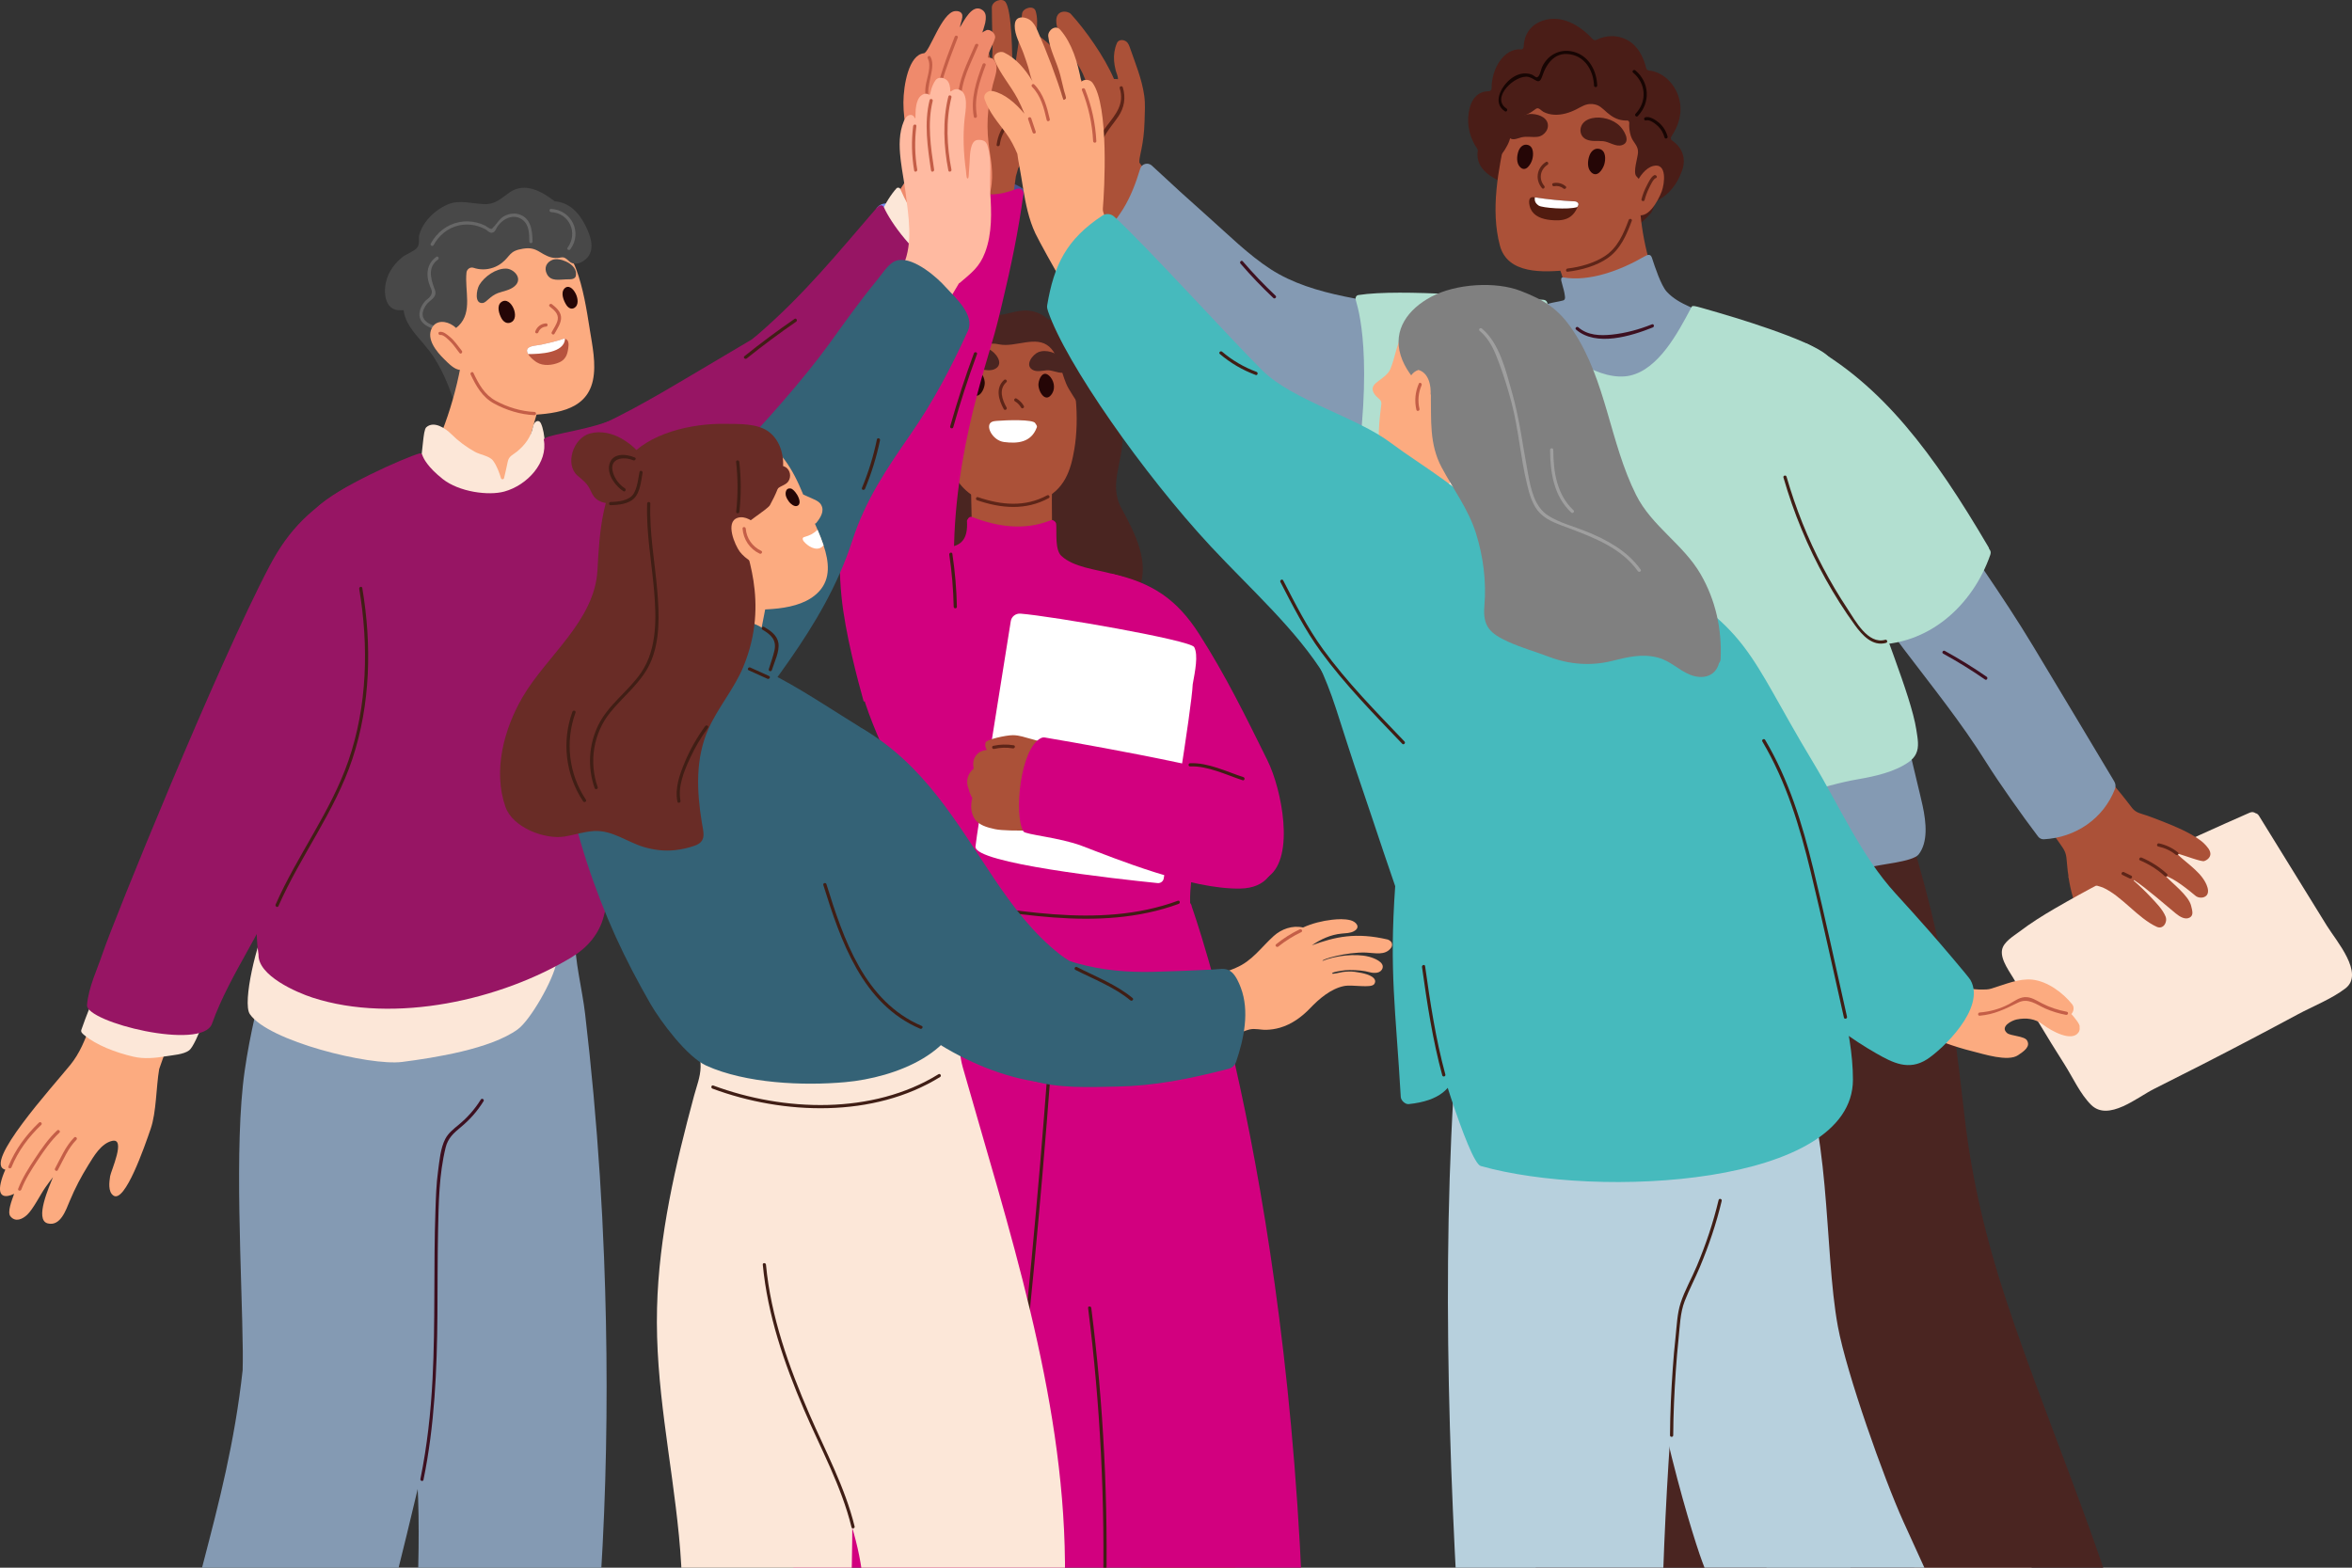 <svg width="225" height="150" viewBox="0 0 225 150" fill="none" xmlns="http://www.w3.org/2000/svg">
<rect x="0" y="0" width="225" height="150" fill="#333333" stroke="none"/>
<g clip-path="url(#clip0_269_4382)">
<path d="M108.964 56.341C109.992 53.795 108.628 51.101 107.277 48.621C105.975 46.233 107.589 43.98 107.356 41.493C107.149 39.3 106.593 37.239 105.175 35.351C105.03 35.158 101.507 32.682 99.848 32.058C99.132 31.789 98.35 31.64 97.609 31.462C96.471 31.187 95.331 30.927 94.187 30.683C93.655 30.569 93.122 30.458 92.585 30.362C92.426 30.334 92.253 30.286 92.091 30.284C91.592 30.28 91.138 30.659 90.754 30.933C90.326 31.237 89.928 31.578 89.565 31.956C88.813 32.733 88.197 33.647 87.787 34.642C87.299 35.828 87.327 37.055 87.234 38.313C87.1 40.108 86.53 41.499 85.508 42.951C84.05 45.025 82.465 46.864 82.008 49.426C81.618 51.61 82.008 53.744 83.09 55.674C83.137 55.757 83.2 55.802 83.269 55.832C83.859 57.345 86.768 57.125 88.126 57.495C91.251 58.348 93.348 59.289 96.511 58.002C99.154 56.926 101.109 55.921 103.581 58.006C104.398 58.697 105.07 59.428 106.2 59.579C108.096 59.833 109.616 58.293 109.038 56.462C109.022 56.411 108.995 56.373 108.969 56.338L108.964 56.341Z" fill="#4A2521"/>
<path d="M91.288 58.874C92.905 60.456 95.62 61.168 97.709 61.021C99.219 60.916 103.802 58.874 104.293 55.567C102.883 55.116 101.427 54.7 100.848 53.17C100.514 52.291 100.655 51.388 100.641 50.476C100.614 48.779 100.622 47.082 100.653 45.386C100.658 45.173 100.566 45.022 100.435 44.928C100.399 44.74 100.272 44.575 100.028 44.516C99.161 44.301 98.252 44.451 97.368 44.474C96.275 44.5 95.181 44.486 94.089 44.447C93.831 44.437 93.664 44.568 93.581 44.744C93.244 44.668 92.846 44.851 92.856 45.297L92.951 49.587C92.977 50.715 93.648 54.05 90.632 54.769C90.346 54.837 89.848 57.466 91.289 58.874H91.288Z" fill="#AB5138"/>
<path d="M97.862 18.063C96.866 17.272 92.632 16.14 90.726 16.756C90.481 16.835 90.289 16.937 90.135 17.079C89.835 17.357 89.883 17.556 89.586 18.516C89.185 19.808 92.497 20.171 93.644 20.255C94.439 20.315 95.527 20.324 96.308 20.113C97.09 19.901 97.831 19.115 97.836 19.054C97.878 18.703 98.043 18.206 97.864 18.063H97.862Z" fill="#475291"/>
<path d="M101.501 33.351C100.304 31.422 95.478 31.999 93.969 32.537C92.45 33.078 91.562 34.468 90.927 35.801C90.194 37.339 89.965 39.063 90.097 40.731C90.331 43.664 91.064 47.13 94.602 48.097C96.207 48.535 98.061 48.517 99.633 47.837C101.845 46.883 102.434 45.014 102.779 42.959C103.239 40.213 103.06 35.864 101.501 33.351Z" fill="#AB5138"/>
<path d="M121.242 72.742C119.148 68.516 117.264 64.65 114.714 60.663C112.625 57.4 110.287 55.757 106.317 54.886C105.745 54.761 106.458 66.233 107.358 69.18C108.192 71.902 109.443 74.5 110.591 77.106C111.381 78.895 116.181 87.743 121.383 83.84C123.881 81.965 122.623 75.525 121.242 72.742Z" fill="#D2007F"/>
<path d="M113.588 170.506C114.676 170.508 115.723 170.372 116.648 169.767C117.198 169.407 117.689 168.963 118.189 168.535C118.182 168.099 118.182 167.666 118.174 167.243C118.134 165.33 118.158 163.416 118.164 161.503C118.169 159.49 118.174 157.477 118.179 155.464C118.182 154.484 118.062 151.174 118.195 149.586C118.244 148.993 118.172 148.26 117.388 148.176C115.043 147.928 112.714 148.048 110.406 148.532C109.539 148.714 109.056 149.575 109.09 150.384C109.35 156.737 109.754 163.086 110.127 169.433C111 170.25 112.373 170.503 113.589 170.506H113.588Z" fill="#AB5138"/>
<path d="M86.912 171.779C88.221 171.693 89.786 171.65 90.873 170.816C90.77 168.452 91.178 164.534 91.457 161.369C91.64 159.285 92.566 151.905 92.764 149.825C92.862 148.812 84.27 147.773 84.225 148.614C83.851 155.571 82.835 168.326 82.715 171.605C83.78 172.512 85.713 171.858 86.912 171.78V171.779Z" fill="#AB5138"/>
<path d="M112.253 71.365C112.244 70.908 112.247 70.453 112.262 69.996C112.341 67.667 112.766 65.351 112.683 63.023C112.604 60.821 113.075 58.527 111.12 56.989C109.73 55.897 108.005 55.347 106.317 54.886C104.827 54.479 102.701 54.278 101.532 53.189C100.91 52.609 101.098 50.98 101.04 50.163C101.031 50.018 100.955 49.919 100.856 49.857C100.772 49.773 100.651 49.729 100.497 49.79C98.01 50.778 95.465 50.419 93.025 49.48C92.818 49.399 92.666 49.501 92.594 49.652C92.548 49.709 92.498 49.776 92.504 49.866C92.718 53.317 89.821 52.719 84.069 50.951C83.63 50.816 83.155 50.692 82.715 50.825C81.131 51.301 81.212 55.785 81.171 57.019C81.084 59.642 81.551 60.93 81.889 63.532C82.561 68.709 85.8 73.684 87.412 78.676C87.796 79.867 88.67 84.212 88.67 84.212C90.428 86.377 108.001 88.556 112.813 87.79C112.813 87.79 112.871 83.938 112.914 83.315C113.19 79.331 112.324 75.353 112.254 71.365H112.253Z" fill="#D2007F"/>
<path d="M81.797 163.355C89.072 164.083 96.221 162.092 103.487 162.401C107.035 162.552 110.521 163.403 114.077 163.451C117.374 163.496 122.303 161.916 124.471 160.943C124.692 160.845 124.809 160.615 124.805 160.368C124.005 114.318 114.016 86.777 114.016 86.777C113.994 86.614 113.933 86.491 113.851 86.4C113.804 84.764 114.119 83.762 114.072 82.127C114.061 81.736 113.239 81.418 113.008 81.449C101.04 83.073 90.069 80.387 87.666 79.981C87.495 79.951 87.338 80.078 87.326 80.256C87.144 82.768 87.273 83.411 87.002 85.812C81.805 98.876 79.035 120.723 76.865 138.07C76.302 142.571 75.417 157.205 75.27 159.216C75.218 159.932 75.145 160.664 75.076 161.4C75.037 161.83 75.3 162.235 75.708 162.345C77.705 162.879 79.788 163.154 81.796 163.354L81.797 163.355Z" fill="#D2007F"/>
<path d="M114.242 61.918C113.886 61.245 100.583 58.945 97.628 58.714C97.171 58.678 96.764 58.988 96.695 59.43C96.314 61.829 93.35 80.254 93.316 81.013C93.244 82.597 106.722 84.088 110.732 84.495C111.021 84.525 111.28 84.332 111.326 84.054C111.782 81.296 113.999 67.818 114.1 65.472C114.318 64.264 114.648 62.683 114.242 61.918Z" fill="white"/>
<path d="M102.912 72.659C101.606 71.896 100.17 71.08 98.689 70.718C98.042 70.56 97.566 70.35 96.909 70.344C96.238 70.338 94.347 70.763 94.283 71.039C94.193 71.425 94.309 71.548 94.405 71.755C93.946 71.796 93.527 71.981 93.265 72.443C93.076 72.777 93.067 73.161 93.145 73.548C92.809 73.812 92.582 74.205 92.534 74.649C92.501 74.969 92.563 75.27 92.684 75.546C92.739 75.826 92.86 76.097 93.012 76.354C92.847 77.001 92.853 77.701 93.202 78.291C93.586 78.939 94.423 79.173 95.188 79.335C96.488 79.61 100.819 79.416 102.753 79.225C103.378 79.165 103.647 78.69 103.386 78.306C103.461 78.209 103.506 78.086 103.499 77.937C103.434 76.466 103.302 75.026 102.687 73.695C103.137 73.575 103.413 72.953 102.909 72.66L102.912 72.659Z" fill="#AB5138"/>
<path d="M100.884 6.108C100.55 6.623 100.03 8.715 99.149 8.395C98.335 8.099 98.769 6.41 98.828 5.818C99.029 3.792 99.431 2.178 99.071 1.054C98.878 0.451 97.833 0.771 97.775 1.31C97.564 3.252 97.334 5.185 96.928 7.09C96.916 7.146 96.829 7.138 96.831 7.08C96.863 5.275 96.801 1.063 96.198 0.203C95.886 -0.244 94.882 0.092 94.882 0.732C94.881 2.732 95.036 4.562 94.864 6.45C94.662 5.117 94.352 3.815 93.789 2.55C93.53 1.968 92.719 2.287 92.663 2.817C92.55 3.875 92.847 4.858 93.027 5.896C93.027 5.901 93.317 7.098 93.319 7.104C92.953 6.461 92.181 4.83 91.54 4.974C91.265 5.036 91.113 5.272 91.082 5.532C90.981 6.396 91.554 7.393 91.852 8.185C92.008 8.604 92.153 9.015 92.272 9.431C92.366 9.764 92.394 10.111 92.355 10.453C92.086 12.803 92.011 15.186 91.483 17.497C91.427 17.74 90.426 20.895 90.615 20.967C90.636 20.976 90.67 20.953 90.685 20.943C92.058 21.345 96.3 21.332 96.405 20.938C96.835 19.35 96.966 18.488 97.185 16.862C97.199 16.847 97.398 16.091 97.41 16.074C97.723 15.662 97.996 15.234 98.249 14.795C99.983 12.475 101.743 8.9 102.459 6.089C102.622 5.449 101.263 5.526 100.885 6.108H100.884Z" fill="#AB5138"/>
<path d="M102.087 34.98C102.014 34.742 101.854 34.495 101.699 34.344C101.113 33.772 100.082 33.383 99.32 33.702C98.795 33.922 98.001 34.92 98.77 35.378C99.177 35.62 99.699 35.465 100.131 35.43C100.66 35.388 101.166 35.715 101.681 35.66C102.125 35.612 102.185 35.302 102.086 34.979L102.087 34.98Z" fill="#4A2521"/>
<path d="M91.464 34.836C91.547 34.571 91.728 34.299 91.904 34.132C92.569 33.497 93.74 33.066 94.604 33.42C95.199 33.663 96.102 34.77 95.227 35.278C94.766 35.546 94.173 35.374 93.682 35.336C93.081 35.289 92.508 35.651 91.924 35.589C91.419 35.537 91.351 35.193 91.464 34.835V34.836Z" fill="#4A2521"/>
<path d="M98.994 9.207C98.497 10.328 97.338 10.737 96.49 11.526C95.823 12.146 95.457 12.951 95.338 13.845C95.313 14.04 95.618 14.038 95.645 13.845C95.824 12.492 96.647 11.726 97.714 10.989C98.35 10.549 98.937 10.085 99.258 9.361C99.337 9.182 99.074 9.025 98.994 9.206V9.207Z" fill="#5E2518"/>
<path d="M106.037 36.603C105.405 35.027 103.954 33.516 102.922 32.147C102.234 31.235 101.26 30.689 100.29 30.555C99.626 29.991 98.843 29.666 97.91 29.715C96.828 29.771 95.933 30.286 94.799 30.135C94.175 30.052 93.672 29.759 93.016 29.852C92.597 29.911 91.476 30.255 90.754 30.869C90.707 30.876 89.986 31.879 89.699 33.032C89.578 33.514 89.322 36.225 90.619 35.306C92.049 34.292 93.589 32.482 95.597 32.952C97.133 33.265 99.121 32.052 100.384 33.181C101.382 34.074 101.579 36.077 102.223 37.172C103.282 38.975 104.431 40.205 104.549 42.404C104.575 42.882 105.374 42.885 105.349 42.404C105.349 42.39 105.346 42.376 105.346 42.362C105.43 42.321 105.502 42.253 105.539 42.146C106.141 40.377 106.769 38.423 106.04 36.603H106.037Z" fill="#4A2521"/>
<path d="M100.374 35.957C99.783 35.403 99.395 36.184 99.344 36.71C99.276 37.409 100.031 38.712 100.671 37.618C100.981 37.089 100.808 36.363 100.374 35.957Z" fill="#250606"/>
<path d="M93.171 35.788C93.762 35.234 94.151 36.015 94.201 36.541C94.269 37.24 93.514 38.543 92.874 37.449C92.564 36.92 92.737 36.194 93.171 35.788Z" fill="#250606"/>
<path d="M120.796 75.365C120.714 75.177 120.579 75.086 120.431 75.062C117.387 73.495 99.986 70.567 99.968 70.568C99.848 70.546 99.717 70.558 99.581 70.624C97.596 71.594 96.973 77.982 97.9 79.551C98.087 79.868 101.357 80.122 103.501 80.937C106.684 82.146 113.915 85.114 118.648 85.019C123.717 84.918 122.195 78.602 120.796 75.367V75.365Z" fill="#D2007F"/>
<path d="M94.465 18.593C93.676 18.555 92.884 18.418 92.139 18.155C91.5 17.928 91.036 17.501 90.518 17.16C90.315 17.026 90.038 17.116 89.949 17.34C88.564 20.828 87.24 24.337 85.89 27.837C82 37.922 79.679 48.914 80.499 57.07C80.86 60.652 82.064 65.111 82.625 67.13C82.673 67.3 91.346 60.205 91.35 59.82C91.367 58.183 91.455 57.862 91.35 56.244C90.615 44.949 94.394 34.948 95.343 31.171C95.533 30.448 95.712 29.723 95.879 28.994C96.71 25.542 97.436 22.071 97.902 18.555C97.947 18.217 97.609 17.949 97.285 18.066C96.366 18.397 95.538 18.648 94.465 18.595V18.593Z" fill="#D2007F"/>
<path d="M96.056 36.352C95.201 37.122 95.533 38.275 96.028 39.148C96.125 39.319 96.39 39.164 96.293 38.992C95.864 38.238 95.522 37.244 96.273 36.569C96.419 36.437 96.203 36.221 96.056 36.352Z" fill="#5E2518"/>
<path d="M97.092 38.399C97.34 38.545 97.536 38.746 97.678 38.995C97.775 39.167 98.04 39.012 97.942 38.84C97.775 38.545 97.538 38.306 97.247 38.134C97.077 38.032 96.923 38.297 97.092 38.399Z" fill="#5E2518"/>
<path d="M99.029 40.485C98.828 40.117 96.331 40.189 95.356 40.271C95.198 40.284 95.037 40.299 94.894 40.363C94.19 40.677 94.924 42.149 96.052 42.294C97.335 42.459 98.645 42.35 99.183 40.896C99.243 40.732 99.102 40.621 99.029 40.487V40.485Z" fill="white"/>
<path d="M100.176 47.393C98.048 48.552 95.77 48.328 93.552 47.568C93.365 47.505 93.285 47.8 93.471 47.864C95.773 48.653 98.129 48.858 100.329 47.66C100.503 47.565 100.348 47.3 100.175 47.395L100.176 47.393Z" fill="#5E2518"/>
<path d="M93.167 33.803C92.318 36.102 91.561 38.434 90.897 40.794C90.843 40.984 91.139 41.066 91.192 40.876C91.856 38.516 92.614 36.186 93.463 33.885C93.531 33.7 93.234 33.62 93.167 33.803Z" fill="#401E15"/>
<path d="M95.1 71.659C95.696 71.525 96.293 71.506 96.895 71.606C97.088 71.638 97.171 71.342 96.977 71.31C96.319 71.201 95.671 71.217 95.02 71.363C94.827 71.407 94.909 71.701 95.102 71.659H95.1Z" fill="#5E2518"/>
<path d="M90.811 53.067C91.058 54.721 91.198 56.385 91.233 58.056C91.237 58.254 91.542 58.254 91.54 58.056C91.504 56.356 91.358 54.667 91.106 52.986C91.076 52.791 90.782 52.874 90.811 53.067Z" fill="#401E15"/>
<path d="M113.851 73.334C115.521 73.259 117.307 74.145 118.871 74.656C119.058 74.718 119.139 74.422 118.952 74.36C117.35 73.836 115.567 72.951 113.851 73.028C113.656 73.037 113.654 73.344 113.851 73.335V73.334Z" fill="#401E15"/>
<path d="M88.5 85.658C90.519 86.438 92.65 86.776 94.783 87.085C96.773 87.372 98.767 87.635 100.773 87.784C104.814 88.086 108.924 87.898 112.758 86.484C112.941 86.416 112.862 86.121 112.676 86.188C108.865 87.594 104.789 87.776 100.772 87.478C98.748 87.329 96.734 87.062 94.725 86.77C92.638 86.467 90.556 86.126 88.579 85.364C88.394 85.293 88.315 85.589 88.497 85.659L88.5 85.658Z" fill="#401E15"/>
<path d="M100.231 102.251C99.32 114.378 98.179 126.486 96.802 138.569C96.413 141.992 96.003 145.413 95.576 148.833C95.553 149.029 95.858 149.027 95.883 148.833C97.389 136.766 98.667 124.67 99.709 112.555C100.005 109.122 100.28 105.688 100.538 102.252C100.553 102.055 100.247 102.056 100.231 102.252V102.251Z" fill="#401E15"/>
<path d="M104.09 125.148C105.263 134.437 105.734 143.805 105.499 153.166C105.493 153.363 105.8 153.363 105.806 153.166C106.041 143.805 105.569 134.437 104.397 125.148C104.373 124.955 104.066 124.952 104.09 125.148Z" fill="#401E15"/>
<path d="M159.951 13.446C159.822 13.357 159.8 13.185 159.888 13.057C160.734 11.811 161.069 10.322 160.43 8.869C159.924 7.718 158.921 6.882 157.738 6.74C157.61 6.725 157.506 6.639 157.477 6.517C157.212 5.397 156.639 4.351 155.677 3.833C154.686 3.3 153.629 3.366 152.729 3.811C152.604 3.873 152.453 3.849 152.36 3.747C151.139 2.406 149.351 1.355 147.554 1.986C146.328 2.418 145.799 3.398 145.759 4.456C145.755 4.587 145.666 4.74 145.531 4.727C143.88 4.573 142.666 6.574 142.691 8.47C142.692 8.616 142.554 8.732 142.402 8.732C141.348 8.74 140.695 9.483 140.497 10.811C140.312 12.049 140.639 13.252 141.326 14.246C141.366 14.305 141.381 14.374 141.371 14.444C141.331 14.691 141.331 14.946 141.379 15.201C141.635 16.562 143.182 17.236 144.362 17.736C144.376 17.742 144.388 17.743 144.401 17.749C145.136 18.438 146.131 18.744 147.215 18.631C148.669 18.48 149.842 17.924 151.192 18.791C152.304 19.504 152.999 20.426 153.799 21.424C154.216 21.944 154.819 22.422 155.529 22.28C156.172 22.151 157.86 20.592 158.016 20.262C158.097 20.09 158.171 19.914 158.233 19.734C158.263 19.643 158.301 19.309 158.39 19.267C159.682 18.652 160.459 17.606 160.918 16.3C161.345 15.083 160.881 14.079 159.952 13.443L159.951 13.446Z" fill="#4A1D17"/>
<path d="M197.872 83.849C198.056 85.197 198.483 86.611 198.933 87.541C199.154 87.997 199.796 89.81 200.704 89.132C201.572 88.483 200.514 86.112 200.611 84.952C200.662 84.344 198.773 83.971 197.872 83.849Z" fill="#AB5138"/>
<path d="M163.471 30.559C162.124 29.67 160.464 29.471 159.285 28.29C158.285 27.287 157.871 25.457 157.543 24.114C156.791 21.032 156.558 17.561 157.218 14.443C157.278 14.155 157.021 13.968 156.772 13.952C156.582 13.858 156.324 13.871 156.178 14.083C153.931 17.384 151.627 20.651 148.251 23.126C147.941 23.353 148.161 23.689 148.469 23.763C148.805 24.931 149.537 26.052 149.897 28.346C149.938 28.604 149.778 28.855 149.499 28.925C148.626 29.145 147.66 29.247 147.655 30.032C147.652 30.621 148.227 31.485 148.531 31.994C150.03 34.504 153.014 36.944 156.082 36.771C159.356 36.586 161.594 33.152 163.561 31.184C163.767 30.978 163.708 30.716 163.471 30.559Z" fill="#AB5138"/>
<path d="M163.812 30.477C162.406 29.47 160.673 29.245 159.443 27.907C158.904 27.321 158.317 25.555 158.033 24.675C157.909 24.293 157.656 24.337 157.308 24.54C155.025 25.866 152.065 26.977 149.553 26.544C149.363 26.512 149.322 26.663 149.355 26.852C149.382 27.008 149.621 27.803 149.645 27.97C149.688 28.261 149.827 28.667 149.536 28.748C148.624 28.997 147.309 28.989 147.306 29.88C147.303 30.547 147.902 31.525 148.22 32.102C149.785 34.942 152.898 37.704 156.1 37.509C159.518 37.301 161.851 33.413 163.906 31.185C164.122 30.953 164.06 30.657 163.812 30.479V30.477Z" fill="#849AB3"/>
<path d="M222.619 88.614L216.095 78.048C216.005 77.903 215.888 77.83 215.767 77.806C215.622 77.7 215.431 77.663 215.215 77.758C208.903 80.535 202.552 83.45 196.584 86.92C195.422 87.595 194.279 88.31 193.209 89.125C192.649 89.552 191.657 90.11 191.52 90.898C191.353 91.864 192.335 93.079 192.749 93.844C193.471 95.18 194.228 96.498 195.005 97.802C195.819 99.168 196.657 100.518 197.509 101.86C198.29 103.093 199.001 104.68 200.037 105.709C201.685 107.349 204.455 104.994 206.037 104.203C209.159 102.643 212.267 101.051 215.356 99.427C216.844 98.646 218.329 97.857 219.808 97.06C221.265 96.276 223.056 95.581 224.371 94.572C226.229 93.144 223.474 89.997 222.62 88.613L222.619 88.614Z" fill="#FCE7D8"/>
<path d="M211.219 81.13C210.991 80.816 210.704 80.548 210.383 80.325C209.353 79.605 208.155 79.107 206.987 78.64C206.466 78.433 205.941 78.231 205.412 78.044C204.855 77.847 204.341 77.794 203.968 77.314C203.623 76.87 203.285 76.421 202.929 75.984C202.577 75.556 202.221 75.13 201.851 74.716C201.727 74.577 201.495 74.205 201.301 74.152C201.139 74.107 200.966 74.145 200.804 74.191C198.738 74.783 197.326 76.586 195.655 77.914C195.581 77.974 195.505 78.034 195.465 78.119C195.381 78.302 195.502 78.508 195.619 78.673C196.124 79.393 196.631 80.112 197.136 80.832C197.298 81.064 197.462 81.298 197.562 81.561C197.676 81.864 197.7 82.192 197.724 82.513C197.761 83.015 197.823 83.535 197.907 84.058C198.866 84.171 198.888 84.055 199.744 84.532C199.775 84.492 201.025 84.857 201.16 84.917C202.983 85.73 204.506 87.852 206.32 88.679C206.939 88.961 207.385 88.235 207.163 87.688C206.88 86.997 206.245 86.367 205.739 85.827C205.229 85.284 204.691 84.766 204.13 84.275C204.099 84.247 204.137 84.199 204.172 84.222C205.34 84.987 207.149 86.588 208.134 87.395C208.516 87.707 209.036 88.035 209.47 87.797C209.878 87.573 209.715 87.121 209.611 86.674C209.38 85.674 207.736 84.47 207.169 83.818C207.961 84.011 209.453 85.224 210.015 85.7C210.231 85.884 210.576 85.94 210.842 85.838C211.256 85.681 211.284 85.282 211.173 84.905C210.787 83.607 209.312 82.698 208.366 81.8C208.323 81.757 208.366 81.685 208.424 81.702C209.032 81.876 210.593 82.472 210.855 82.39C211.156 82.297 211.43 82.05 211.453 81.743C211.453 81.728 211.454 81.712 211.454 81.698C211.453 81.492 211.345 81.296 211.222 81.127L211.219 81.13Z" fill="#AB5138"/>
<path d="M199.707 164.179C198.902 161.524 197.495 159.023 196.54 156.411C195.502 153.569 194.578 150.686 193.663 147.803C193.317 146.71 186.526 149.065 183.994 149.455C182.786 149.641 182.53 151.068 183.161 151.664C184.361 154.591 185.483 157.549 186.598 160.509C189.372 167.875 188.477 170.088 188.976 170.279C189.304 170.824 195.549 168.928 198.518 167.837C200.173 167.229 200.176 165.724 199.707 164.179Z" fill="#FCE7D8"/>
<path d="M132.6 42.26C132.402 41.362 132.15 40.42 131.733 39.596C131.013 38.168 129.624 37.539 128.06 37.758C127.474 37.839 127.533 38.538 127.936 38.806C128.126 40.012 128.051 42.803 129.434 44.579C130.05 45.371 132.389 45.84 132.848 44.62C133.089 43.98 132.74 42.893 132.6 42.26Z" fill="#C0B8CF"/>
<path d="M157.393 11.495C154.998 7.221 149.137 6.152 145.627 9.547C144.734 10.411 144.33 11.6 144.078 12.784C143.345 16.219 142.567 20.038 143.484 23.491C144.216 26.25 147.613 26.069 149.96 25.844C151.306 25.714 152.984 25.621 154.006 24.692C155.727 23.127 156.663 20.842 157.267 18.655C157.863 16.494 158.58 13.613 157.393 11.496V11.495Z" fill="#AB5138"/>
<path d="M169.623 117.554C169.554 108.987 170.49 99.829 170.421 91.262C170.388 87.079 167.91 68.565 165.402 66.419C161.812 63.346 152.339 61.059 149.773 65.895C149.467 65.869 149.115 66.04 149.075 66.409C148.509 71.562 149.688 76.201 149.027 81.093C148.462 85.283 148.128 89.505 147.81 93.716C146.816 106.844 146.328 120.019 146.417 133.181C146.488 143.902 146.864 154.699 148.476 165.326C148.964 168.545 168.835 165.697 168.832 165.416C168.693 148.167 169.763 134.805 169.623 117.555V117.554Z" fill="#4A2521"/>
<path d="M111.933 19.357C110.887 18.135 109.912 16.862 108.994 15.547C108.994 15.533 108.997 15.52 108.995 15.505C108.959 14.934 109.437 13.92 109.495 11.522C109.515 10.731 109.572 9.942 109.463 9.159C109.239 7.555 108.598 6.027 108.071 4.506C107.974 4.224 107.847 3.976 107.548 3.874C107.275 3.781 106.966 3.846 106.845 4.131C106.614 4.671 106.531 5.251 106.577 5.835C106.601 6.127 106.655 6.416 106.724 6.701C106.787 6.963 106.971 7.324 106.947 7.577C106.905 7.579 106.586 7.537 106.572 7.563C105.653 5.419 103.823 2.846 102.435 1.331C102.154 1.023 100.929 0.857 101.053 2.171C101.16 3.302 101.999 4.184 102.517 5.168C102.785 5.678 103.112 6.158 103.388 6.664C103.529 6.922 103.658 7.187 103.757 7.465C103.799 7.583 103.883 7.71 103.875 7.84C103.868 7.928 103.785 8.038 103.688 8.009C103.641 7.995 103.567 7.83 103.538 7.787C103.434 7.634 103.326 7.482 103.215 7.332C102.967 6.998 102.705 6.672 102.436 6.355C101.866 5.684 101.258 5.041 100.605 4.449C100.208 4.088 98.405 2.361 97.837 3.251C97.141 4.338 98.514 5.175 99.005 5.729C100.552 7.472 102.006 9.443 101.545 9.378C101.174 8.927 100.77 8.502 100.298 8.136C99.669 7.648 97.702 6.001 97.098 6.83C96.416 7.766 97.8 8.533 98.248 8.976C98.715 9.438 100.867 11.168 100.693 11.488C100.584 11.436 99.347 10.741 99.236 10.693C98.588 10.418 97.054 9.575 96.615 10.27C96.034 11.191 97.181 11.824 97.831 12.197C98.767 12.734 99.745 13.221 100.424 14.031C101.514 18.19 104.262 19.419 104.27 19.432C105.562 21.334 106.627 23.534 108.066 25.326C108.399 25.739 108.902 25.463 109.025 25.057C109.028 25.053 109.032 25.049 109.036 25.044C110.048 23.537 111 21.994 111.893 20.415C111.953 20.31 111.974 20.207 111.972 20.11C112.114 19.897 112.147 19.604 111.936 19.359L111.933 19.357Z" fill="#AB5138"/>
<path d="M202.816 158.349C203.31 157.932 203.503 157.281 203.329 156.679C200.217 145.997 195.437 135.026 191.936 124.462C190.025 118.694 188.62 112.845 187.938 106.837C187.279 101.034 186.584 95.284 185.302 89.564C183.801 82.875 181.741 76.311 179.296 69.874C179.415 69.6 179.331 69.243 178.935 69.144C174.399 68.018 169.702 67.751 165.063 68.466C163.581 68.695 161.501 68.835 160.677 70.221C159.792 71.71 160.521 74.002 160.704 75.559C161.83 85.139 165.133 114.156 170.982 132.528C172.866 138.449 178.422 155.7 183.339 163.866C183.729 164.513 184.609 164.126 185.307 164.486C187.164 165.442 197.279 163.023 202.818 158.351L202.816 158.349Z" fill="#4A2521"/>
<path d="M182.891 72.729C182.847 72.536 182.667 72.357 182.473 72.313C181.438 72.075 180.274 72.351 179.227 72.44C177.807 72.561 176.387 72.68 174.966 72.796C172.254 73.015 169.542 73.225 166.828 73.424C161.501 73.815 155.995 74.568 150.669 73.894C149.978 73.806 149.921 74.779 150.482 75.03C150.544 77.483 150.797 79.902 151.245 82.316C151.28 82.504 151.48 82.678 151.663 82.731C158.449 84.749 166.051 85.423 173.285 84.348C175.186 84.067 177.069 83.631 178.882 82.992C179.715 82.699 182.971 82.482 183.542 81.754C184.44 80.611 184.29 78.752 183.915 77.052C183.618 75.704 183.2 74.084 182.891 72.729Z" fill="#849AB3"/>
<path d="M202.326 75.481C202.417 75.247 202.384 74.983 202.256 74.768C199.683 70.468 197.113 66.167 194.526 61.874C191.51 56.868 188.064 52.1 184.776 47.262C184.683 47.124 184.56 47.042 184.427 47C184.208 46.671 183.633 46.523 183.301 46.934C182.089 48.425 180.948 49.963 179.909 51.576C179.277 52.556 178.42 53.692 178.261 54.876C178.112 55.984 178.578 56.958 179.156 57.875C180.085 59.341 181.099 60.753 182.147 62.138C184.848 65.7 187.639 69.151 190.002 72.936C191.196 74.848 193.463 78.061 194.975 80.049C195.103 80.216 195.306 80.315 195.517 80.304C198.561 80.142 201.226 78.333 202.326 75.483V75.481Z" fill="#849AB3"/>
<path d="M183.292 72.127C183.617 71.456 183.455 70.684 183.321 69.812C182.803 66.443 179.701 59.365 178.917 56.065C177.843 51.546 176.975 46.976 176.002 42.436C175.281 39.07 177.443 36.376 174.766 33.981C173.062 32.457 165.292 30.177 164.399 29.922C161.644 29.133 161.941 29.149 161.731 29.543C160.515 31.828 158.68 35.306 155.955 35.932C153.229 36.559 149.201 33.989 148.417 31.553C148.25 31.036 148.132 30.504 148.06 29.966C147.99 29.431 148.265 28.721 147.597 28.681C142.297 28.37 141.675 28.384 140.218 28.23C139.791 28.185 137.877 37.519 138.321 41.44C138.706 44.854 139.348 47.215 140.444 50.437C141.628 53.915 143.337 67.241 146.09 73.967C146.319 74.528 146.653 75.041 147.226 75.249C152.671 77.222 161.337 77.959 166.921 77.212C170.592 76.722 174.15 75.174 177.79 74.552C179.352 74.286 181.256 73.856 182.578 72.927C182.928 72.68 183.154 72.413 183.292 72.13V72.127Z" fill="#B2DFD0"/>
<path d="M155.538 12.975C155.423 12.633 155.175 12.286 154.984 12.086C154.332 11.406 153.192 11.114 152.312 11.306C151.849 11.408 151.399 11.653 151.24 12.153C151.088 12.634 151.292 13.126 151.73 13.331C152.253 13.576 152.836 13.449 153.386 13.511C153.968 13.576 154.585 14.083 155.179 13.882C155.635 13.728 155.669 13.355 155.54 12.974L155.538 12.975Z" fill="#4A1D17"/>
<path d="M136.482 30.758C136.46 30.641 136.468 30.521 136.509 30.41C136.62 30.111 136.525 29.749 136.122 29.668C131.406 28.741 125.666 28.425 121.554 25.758C119.432 24.38 117.549 22.5 115.663 20.826C113.817 19.191 111.996 17.529 110.193 15.847C109.826 15.505 109.222 15.66 109.076 16.14C108.665 17.485 108.183 18.799 107.427 20.014C106.764 21.08 105.952 22.035 105.128 22.979C104.921 23.216 104.9 23.566 105.081 23.821C108.417 28.507 113.014 32.691 117.646 36.043C122.6 39.63 128.854 40.484 134.442 42.68C134.941 42.876 135.242 42.376 135.137 41.961C135.086 41.757 135.159 41.544 135.276 41.369C137.445 38.139 137.197 34.507 136.481 30.757L136.482 30.758Z" fill="#849AB3"/>
<path d="M147.986 11.619C147.681 11.013 146.698 10.813 146.069 10.945C145.222 11.123 144.663 11.803 144.291 12.54C144.186 12.75 144.257 13.066 144.439 13.212C144.761 13.47 145.227 13.211 145.568 13.135C146.091 13.018 146.604 13.162 147.122 13.085C147.775 12.989 148.304 12.248 147.986 11.619Z" fill="#4A1D17"/>
<path d="M190.297 52.537C190.284 52.468 190.256 52.399 190.212 52.325C184.97 43.395 180.04 36.762 172.857 32.876C172.199 32.52 169.556 38.624 170.167 39.869C168.272 49.551 178.551 61.664 178.981 61.677C184.475 61.844 188.728 57.91 190.402 53.077C190.481 52.85 190.422 52.664 190.297 52.537Z" fill="#B2DFD0"/>
<path d="M146.159 29.075C146.162 28.846 145.989 28.659 145.759 28.643C143.77 28.505 134.094 27.587 129.956 28.229C129.729 28.264 129.659 28.466 129.681 28.641C129.638 28.715 131.441 32.861 129.821 44.76C129.808 44.85 129.843 44.936 129.925 44.975C130.726 45.371 135.056 48.298 142.207 49.37C142.336 49.389 144.314 50.771 144.419 50.755C144.591 50.772 144.77 50.696 144.83 50.483C145.711 47.411 146.126 31.79 146.157 29.075H146.159Z" fill="#B2DFD0"/>
<path d="M158.984 12.239C158.575 10.411 158.016 8.47 156.296 7.501C154.47 6.474 152.293 5.993 150.204 6.048C148.144 6.101 146.266 6.681 144.816 8.185C143.439 9.616 142.45 11.529 142.331 13.527C142.307 13.927 142.162 14.95 142.704 15.168C143.371 15.435 143.99 14.308 144.221 13.861C144.479 13.362 144.553 12.868 144.7 12.334C144.963 11.37 145.576 11.207 146.351 10.806C146.567 10.693 146.74 10.537 146.942 10.407C147.202 10.239 147.417 10.577 147.644 10.699C147.962 10.869 148.317 10.957 148.677 10.976C149.406 11.016 150.141 10.793 150.786 10.467C151.339 10.187 151.712 9.901 152.349 9.957C153.002 10.015 153.28 10.373 153.75 10.779C154.2 11.167 154.68 11.45 155.284 11.516C155.409 11.53 155.532 11.535 155.65 11.529C155.775 11.525 155.87 11.633 155.861 11.759C155.832 12.178 155.881 12.609 156.022 13.037C156.221 13.648 156.731 13.909 156.697 14.594C156.672 15.1 156.197 16.474 156.537 16.859C157.166 17.574 156.7 16.973 157.176 17.848C157.357 18.18 157.119 20.935 157.401 20.57C157.895 19.925 157.644 18.303 157.875 17.781C158.257 16.919 158.814 16.142 159.046 15.216C159.291 14.236 159.202 13.215 158.983 12.239H158.984Z" fill="#4A1D17"/>
<path d="M158.178 15.874C157.411 16.053 156.817 16.893 156.428 17.752C155.912 18.579 155.519 19.793 156.415 20.419C157.556 21.214 158.624 19.223 158.964 18.321C159.249 17.567 159.492 15.566 158.176 15.874H158.178Z" fill="#AB5138"/>
<path d="M152.794 8.182C152.749 6.857 152.084 5.497 150.771 5.027C149.435 4.549 148.097 5.147 147.516 6.42C147.389 6.698 147.303 7.425 146.971 7.396C146.905 7.39 146.663 7.188 146.564 7.147C146.409 7.083 146.243 7.047 146.077 7.032C145.47 6.971 144.893 7.231 144.437 7.615C143.587 8.333 142.755 9.853 143.963 10.649C144.128 10.758 144.281 10.493 144.118 10.384C142.56 9.358 144.976 7.078 146.225 7.362C146.858 7.506 147.223 8.223 147.518 7.331C147.973 5.955 148.867 4.821 150.481 5.258C151.78 5.611 152.443 6.919 152.487 8.184C152.494 8.381 152.799 8.381 152.794 8.184V8.182Z" fill="#170503"/>
<path d="M156.224 6.947C157.464 7.985 157.585 9.706 156.462 10.887C156.325 11.03 156.542 11.247 156.678 11.105C157.906 9.813 157.811 7.879 156.441 6.732C156.29 6.606 156.073 6.822 156.224 6.949V6.947Z" fill="#170503"/>
<path d="M157.471 11.521C157.831 11.406 158.405 11.869 158.635 12.098C158.929 12.392 159.125 12.748 159.23 13.147C159.281 13.338 159.576 13.257 159.526 13.066C159.388 12.545 159.104 12.082 158.691 11.735C158.384 11.477 157.811 11.091 157.391 11.225C157.203 11.284 157.284 11.58 157.472 11.521H157.471Z" fill="#170503"/>
<path d="M155.807 21.045C155.309 22.377 154.746 23.713 153.506 24.518C152.493 25.175 151.151 25.555 149.959 25.691C149.766 25.714 149.764 26.021 149.959 25.999C151.254 25.849 152.726 25.448 153.806 24.688C155.028 23.828 155.598 22.48 156.103 21.128C156.172 20.943 155.876 20.863 155.807 21.046V21.045Z" fill="#5E2518"/>
<path d="M147.889 15.499C146.999 16.067 146.833 17.198 147.512 18.003C147.638 18.153 147.855 17.936 147.728 17.785C147.179 17.134 147.33 16.219 148.044 15.764C148.21 15.658 148.056 15.393 147.889 15.499Z" fill="#5E2518"/>
<path d="M148.68 17.817C148.994 17.755 149.315 17.832 149.561 18.038C149.712 18.162 149.93 17.946 149.778 17.821C149.44 17.542 149.028 17.436 148.598 17.522C148.406 17.56 148.487 17.856 148.68 17.818V17.817Z" fill="#5E2518"/>
<path d="M153.021 14.254C152.549 14.129 152.204 14.475 152.057 14.87C151.876 15.349 151.81 16.078 152.21 16.474C152.794 17.054 153.322 16.209 153.467 15.739C153.61 15.271 153.648 14.42 153.021 14.253V14.254Z" fill="#250606"/>
<path d="M146.16 13.868C145.723 13.748 145.403 14.076 145.265 14.453C145.099 14.908 145.039 15.6 145.41 15.978C145.953 16.531 146.442 15.729 146.576 15.28C146.708 14.835 146.742 14.027 146.159 13.868H146.16Z" fill="#250606"/>
<path d="M150.641 19.264C149.332 19.201 148.037 19.071 146.747 18.872C146.052 18.765 146.301 19.704 146.424 19.98C146.728 20.671 147.488 20.97 148.342 21.053C149.441 21.159 150.48 21.065 150.983 19.631C151.05 19.439 150.862 19.276 150.641 19.264Z" fill="#511B0F"/>
<path d="M147.203 19.674C147.514 19.89 150.025 20.095 150.888 19.811C150.92 19.752 150.958 19.694 150.982 19.632C151.056 19.443 150.861 19.277 150.64 19.266C149.357 19.204 148.086 19.077 146.822 18.885C146.795 19.208 146.85 19.429 147.203 19.676V19.674Z" fill="white"/>
<path d="M158.449 16.813C158.441 16.806 158.432 16.799 158.424 16.793C158.367 16.748 158.304 16.735 158.238 16.769C157.931 16.927 157.695 17.458 157.541 17.747C157.32 18.162 157.154 18.6 157.032 19.054C156.981 19.245 157.275 19.326 157.327 19.136C157.43 18.754 157.561 18.385 157.74 18.029C157.872 17.764 158.121 17.174 158.393 17.033C158.331 17.024 158.269 17.017 158.207 17.009C158.215 17.016 158.224 17.023 158.232 17.028C158.386 17.15 158.604 16.934 158.449 16.811V16.813Z" fill="#5E2518"/>
<path d="M170.61 45.689C171.584 49.066 172.928 52.33 174.641 55.402C175.493 56.93 176.429 58.416 177.458 59.831C178.147 60.78 179.137 61.878 180.429 61.513C180.618 61.46 180.537 61.164 180.347 61.217C178.687 61.688 177.473 59.363 176.726 58.237C175.883 56.965 175.103 55.65 174.392 54.301C172.933 51.531 171.773 48.617 170.906 45.608C170.851 45.419 170.555 45.5 170.61 45.69V45.689Z" fill="#401E15"/>
<path d="M138.425 43.809C139.385 46.279 140.581 48.639 142.011 50.87C142.117 51.035 142.383 50.881 142.276 50.715C140.86 48.507 139.67 46.174 138.72 43.728C138.65 43.546 138.353 43.625 138.425 43.809Z" fill="#401E15"/>
<path d="M204.723 82.323C205.595 82.692 206.384 83.192 207.087 83.828C207.233 83.961 207.45 83.744 207.303 83.611C206.583 82.957 205.773 82.437 204.878 82.058C204.7 81.981 204.543 82.245 204.723 82.323Z" fill="#5E2518"/>
<path d="M206.458 80.993C207.078 81.126 207.644 81.385 208.141 81.783C208.293 81.905 208.511 81.69 208.358 81.566C207.82 81.134 207.214 80.841 206.539 80.697C206.347 80.656 206.265 80.952 206.458 80.993Z" fill="#5E2518"/>
<path d="M203.029 83.71C203.262 83.824 203.496 83.938 203.73 84.052C203.906 84.138 204.062 83.875 203.885 83.787C203.651 83.673 203.417 83.559 203.184 83.445C203.008 83.359 202.851 83.622 203.029 83.71Z" fill="#5E2518"/>
<path d="M150.771 31.535C152.691 33.204 156.062 32.151 158.117 31.328C158.297 31.256 158.218 30.958 158.035 31.032C156.804 31.525 155.516 31.879 154.193 32.017C153.072 32.134 151.879 32.094 150.986 31.318C150.839 31.189 150.621 31.405 150.77 31.535H150.771Z" fill="#3D1020"/>
<path d="M161.534 96.185C163.519 97.369 164.362 99.578 164.86 101.732C165.454 104.298 165.8 106.934 166.247 109.528C167.237 115.301 168.23 121.074 169.221 126.847C169.254 127.041 169.549 126.958 169.516 126.765C168.473 120.69 167.43 114.617 166.387 108.543C165.94 105.936 165.64 103.241 164.911 100.693C164.363 98.784 163.444 96.967 161.69 95.921C161.52 95.82 161.367 96.085 161.536 96.186L161.534 96.185Z" fill="#401E15"/>
<path d="M129.846 41.589C129.784 42.152 129.708 42.711 129.619 43.27C129.588 43.463 129.884 43.546 129.915 43.351C130.008 42.766 130.087 42.178 130.151 41.589C130.173 41.393 129.867 41.395 129.845 41.589H129.846Z" fill="#401E15"/>
<path d="M118.67 25.221C119.66 26.372 120.707 27.469 121.811 28.511C121.954 28.646 122.171 28.429 122.027 28.294C120.922 27.252 119.875 26.155 118.887 25.003C118.759 24.854 118.542 25.071 118.67 25.221Z" fill="#3D1020"/>
<path d="M107.118 8.44C107.581 9.978 106.738 10.926 105.862 12.07C105.274 12.839 104.949 13.675 104.877 14.64C104.863 14.838 105.168 14.836 105.184 14.64C105.296 13.126 106.172 12.328 106.978 11.154C107.561 10.305 107.71 9.345 107.413 8.36C107.357 8.171 107.061 8.251 107.118 8.442V8.44Z" fill="#5E2518"/>
<path d="M185.891 62.544C187.269 63.299 188.605 64.124 189.897 65.019C190.059 65.132 190.212 64.866 190.052 64.754C188.76 63.859 187.424 63.034 186.046 62.279C185.873 62.184 185.718 62.449 185.891 62.544Z" fill="#3D1020"/>
<path d="M54.998 89.504C55.156 85.836 55.223 82.168 55.192 78.495C55.189 78.188 55.008 77.998 54.787 77.926C54.818 77.522 54.38 77.054 53.885 77.269C50.773 78.619 47.662 79.977 44.561 81.356C42.748 82.16 40.898 82.937 40.123 84.957C39.144 87.515 39.083 90.771 38.76 93.478C38.347 96.935 38.029 100.403 37.793 103.875C36.865 117.541 39.137 128.227 39.932 141.889C40.385 149.678 39.358 160.388 39.963 168.165C40.019 168.887 48.384 173.727 55.566 169.713C55.759 169.605 55.728 169.313 55.755 169.099C57.842 152.662 58.422 136.877 57.786 120.323C57.586 115.126 57.251 109.935 56.78 104.756C56.545 102.166 56.274 99.579 55.972 96.995C55.688 94.576 54.963 91.933 54.996 89.505L54.998 89.504Z" fill="#849AB3"/>
<path d="M45.465 83.521C43.507 80.563 41.202 78.724 37.442 78.674C34.579 78.636 31.573 79.421 29.726 81.567C29.439 81.219 28.764 81.191 28.617 81.746C26.803 88.633 24.413 95.422 23.405 102.471C22.369 109.706 23.151 122.04 23.227 129.307C23.232 129.91 23.227 130.508 23.212 131.106C21.685 144.954 17.202 154.138 15.589 168.39C15.52 168.996 15.82 169.584 16.354 169.905C18.504 171.205 24.147 173.673 32.026 170.573C33.398 170.03 39.328 145.308 40.587 139.777C42.518 131.281 42.708 122.711 43.392 114.014C43.708 109.982 44.121 105.971 45.136 101.951C45.568 101.129 46.015 100.314 46.492 99.512C47.541 97.747 48.698 95.983 49.257 93.998C50.395 89.958 47.599 86.745 45.465 83.521Z" fill="#849AB3"/>
<path d="M17.233 96.541C17.35 96.392 17.374 96.182 17.184 96.025C15.696 94.797 12.867 94.008 10.836 94.157C10.818 94.159 10.804 94.167 10.787 94.172C10.62 94.124 10.425 94.159 10.307 94.345C8.798 96.72 8.508 99.689 6.739 101.875C5.05 103.96 -1.716 111.388 0.511 111.915C0.317 112.343 0.163 112.775 0.068 113.203C-0.241 114.588 0.536 114.619 1.35 114.228C1.108 114.908 0.683 115.995 0.997 116.382C1.481 116.977 2.156 116.647 2.595 116.236C3.171 115.696 3.873 114.282 4.328 113.633C4.567 113.294 4.815 112.962 5.067 112.634C4.739 113.468 3.258 116.732 4.569 117.059C5.782 117.362 6.3 115.793 6.67 114.913C7.213 113.623 7.723 112.652 8.459 111.459C8.974 110.626 9.672 109.411 10.721 109.164C12.086 108.844 10.61 112.04 10.535 112.542C10.456 113.074 10.309 114.024 10.853 114.396C11.955 115.147 13.841 109.678 14.418 107.998C14.962 106.418 14.935 103.991 15.228 102.29C15.255 102.135 17.293 96.646 17.231 96.541H17.233Z" fill="#FCAB80"/>
<path d="M44.77 31.216C43.538 28.127 41.937 26.659 38.701 28.017C38.39 28.149 38.442 28.484 38.645 28.663C38.19 31.061 40.367 32.333 41.59 34.316C42.403 35.633 42.877 36.804 43.381 38.254C43.59 38.856 43.759 39.833 44.403 40.119C44.58 40.198 44.757 40.198 44.906 40.061C46.904 38.24 45.612 33.327 44.77 31.218V31.216Z" fill="#484848"/>
<path d="M49.505 31.339C49.046 31.046 45.617 29.317 45.171 30.181C45.091 29.99 44.715 30.018 44.695 30.273C44.346 34.705 43.441 38.81 41.626 42.865C41.503 43.139 48.632 53.676 50.021 45.067C50.211 45.071 50.076 43.874 51.146 40.291C51.543 38.961 51.892 37.614 52.265 36.276C52.311 36.252 52.352 36.217 52.376 36.16C53.195 34.266 51.022 32.307 49.506 31.339H49.505Z" fill="#FCAB80"/>
<path d="M47.51 86.692C44.947 86.823 42.381 86.894 39.814 86.906C35.453 86.925 30.654 86.118 26.378 87.141C26.195 87.078 25.985 87.109 25.868 87.269C25.512 87.381 25.485 87.764 25.664 87.983C24.548 90.099 23.167 95.951 23.899 97.029C25.649 99.612 35.362 102.008 38.471 101.608C41.536 101.213 46.926 100.379 49.53 98.488C50.739 97.61 52.946 93.749 53.236 92.078C53.659 89.636 49.644 86.582 47.511 86.69L47.51 86.692Z" fill="#FCE7D8"/>
<path d="M88.867 19.04C88.304 18.622 85.002 17.127 85.69 19.106C85.69 19.111 85.853 18.963 85.855 18.967C85.713 20.006 86.537 20.852 87.375 21.488C88.063 22.011 88.778 22.501 89.482 23.002C90.014 23.381 90.473 23.712 91.129 23.798C91.206 23.808 91.262 23.781 91.298 23.739C91.397 23.753 91.582 23.855 91.634 23.736C92.349 22.113 90.29 20.102 88.867 19.04Z" fill="#FCE7D8"/>
<path d="M87.77 21.479C87.183 20.864 85.054 18.627 83.956 19.811C83.02 20.821 85.684 23.694 86.209 24.397C86.86 25.267 87.67 25.909 88.568 26.506C89.055 26.831 90.405 27.304 90.566 26.925C91.283 25.229 89.14 22.914 87.769 21.479H87.77Z" fill="#778CED"/>
<path d="M94.99 8.062C95.16 7.346 95.633 6.354 95.049 5.701C94.901 5.536 94.705 5.515 94.51 5.509C94.591 4.817 94.995 4.328 95.184 3.657C95.302 3.237 94.716 2.729 94.356 2.893C94.194 2.966 94.048 3.052 93.907 3.144C94.025 3.068 94.121 2.636 94.165 2.499C94.229 2.298 94.279 2.091 94.296 1.879C94.324 1.513 94.304 1.193 93.983 0.961C93.02 0.268 92.193 2.043 91.831 2.621C91.866 2.302 92.018 1.976 92.058 1.649C92.127 1.074 91.592 1.042 91.365 1.063C90.084 1.181 88.906 5.043 88.381 5.096C86.941 5.244 86.432 8.136 86.423 9.805C86.415 11.763 86.951 13.679 87.424 15.562C87.476 15.771 87.447 15.989 87.337 16.174C86.65 17.337 84.057 21.387 82.641 22.971C82.447 23.188 85.409 30.242 85.735 30.167C85.742 30.177 85.749 30.187 85.756 30.195C86.135 30.68 90.809 23.513 91.293 22.708C91.697 22.036 92.025 21.31 92.737 20.91C93.43 20.52 93.997 20.01 94.37 19.294C95.109 17.88 94.95 16.166 94.7 14.647C94.303 12.239 94.433 10.39 94.988 8.065L94.99 8.062Z" fill="#EF8A6C"/>
<path d="M52.275 44.324C52.115 43.243 52.21 41.481 51.738 40.495C51.553 40.108 51.094 40.278 50.989 40.825C50.797 41.836 50.197 42.597 49.465 43.202C49.047 43.549 48.687 43.619 48.57 44.187C48.46 44.723 48.321 45.324 48.221 45.741C48.184 45.893 47.969 45.902 47.924 45.751C47.782 45.277 47.542 44.576 47.163 44.072C46.822 43.621 45.944 43.514 45.445 43.239C44.608 42.776 43.837 42.201 43.158 41.523C42.639 41.005 41.516 40.222 40.779 40.884C40.446 41.185 40.466 43.33 40.167 44.385C40.025 44.464 39.418 44.179 39.487 44.382C39.95 45.754 41.061 46.217 42.319 46.795C43.97 47.555 48.059 49.453 48.07 49.389C51.051 50.425 51.979 46.688 52.45 44.399C52.51 44.316 52.293 44.445 52.275 44.321V44.324Z" fill="#FCE7D8"/>
<path d="M91.657 23.605C91.664 23.322 90.839 23.106 90.418 22.975C88.362 22.332 87.061 20.237 86.118 18.07C86.062 17.942 85.863 17.91 85.762 18.02C85.268 18.552 84.597 19.613 84.349 20.291C84.277 20.353 84.242 20.451 84.308 20.557C85.191 21.978 89.544 27.297 89.543 27.297C89.763 26.933 90.791 25.218 90.996 24.844C91.14 24.585 91.65 23.935 91.658 23.606L91.657 23.605Z" fill="#FCE7D8"/>
<path d="M90.263 26.051C87.371 24.428 85.185 21.22 84.578 19.88C84.392 19.47 84.078 19.649 83.784 19.99C80.047 24.32 77 28.075 72.704 31.827C72.441 32.056 72.171 32.278 71.897 32.493C69.602 33.852 67.307 35.211 65.012 36.57C63.627 37.391 57.417 41.07 55.589 41.269C53.751 41.469 56.912 45.177 57.34 46.622C58.328 49.96 59.017 53.373 59.43 56.83C59.444 56.944 59.484 57.04 59.54 57.122C59.499 57.153 59.43 56.83 59.416 57.215C59.387 58.007 62.473 59.01 62.745 58.274C63.905 55.14 72.602 50.328 78.026 44.999C85.589 37.569 88.899 29.871 90.528 27.001C90.718 26.666 90.599 26.238 90.264 26.051H90.263Z" fill="#971564"/>
<path d="M20.252 93.458C16.828 94.496 13.377 94.634 9.878 93.847C9.454 93.751 9.222 94.224 9.408 94.486C8.804 95.817 8.259 97.162 7.781 98.54C7.706 98.756 7.9 98.908 8.072 99.051C9.211 99.995 11.053 100.709 12.763 101.106C13.784 101.343 14.855 101.236 15.877 101.065C16.506 100.96 17.577 100.899 18.098 100.497C18.81 99.949 20.299 95.569 20.772 93.973C20.858 93.684 20.57 93.364 20.252 93.46V93.458Z" fill="#FCE7D8"/>
<path d="M56.413 31.471C56.109 29.553 55.792 27.554 55.108 25.728C53.91 22.529 50.683 21.32 47.405 21.32C43.407 21.32 41.689 25.171 41.716 28.681C41.73 30.54 42.146 32.472 43.067 34.098C43.507 34.874 44.175 35.489 44.659 36.236C45.229 37.119 45.596 38.11 46.335 38.887C47.419 40.026 48.729 39.804 50.187 39.735C52.776 39.611 56.065 39.452 56.718 36.397C57.055 34.827 56.658 33.023 56.411 31.47L56.413 31.471Z" fill="#FCAB80"/>
<path d="M60.507 41.32C58.99 41.011 59.505 39.865 58.047 40.377C55.35 41.323 51.937 41.633 52.023 42.085C52.429 44.223 50.473 46.418 48.248 47.031C46.742 47.447 43.924 47.079 42.349 45.831C40.905 44.686 40.504 43.86 40.394 43.519C40.358 43.411 40.242 43.354 40.132 43.385C38.788 43.76 32.199 46.65 30.302 48.584C28.195 50.733 27.12 54.515 26.513 57.418C25.801 60.832 25.888 64.344 25.688 67.809C25.454 71.858 24.8 80.926 24.68 84.98C24.62 87.049 24.399 89.28 24.731 91.338C24.665 93.355 28.369 94.957 29.891 95.452C37.763 98.009 47.977 95.669 54.715 91.573C56.183 90.681 57.32 89.367 57.754 87.688C63.377 65.936 65.389 42.315 60.505 41.321L60.507 41.32Z" fill="#971564"/>
<path d="M33.362 46.505C29.855 48.527 27.676 50.565 25.773 54.178C20.786 63.649 10.798 88.294 9.854 91.115C9.311 92.739 8.469 94.442 8.325 96.164C8.189 97.809 19.341 100.573 20.278 97.957C22.041 93.034 25.457 88.702 27.099 83.878C27.888 81.557 31.948 73.599 33.87 69.805C40.647 56.432 33.704 46.308 33.362 46.505Z" fill="#971564"/>
<path d="M34.364 56.341C35.282 61.806 35.145 67.524 33.327 72.798C31.642 77.683 28.436 81.838 26.368 86.545C26.289 86.724 26.554 86.88 26.633 86.7C28.747 81.887 32.039 77.644 33.707 72.628C35.458 67.364 35.572 61.695 34.658 56.259C34.626 56.065 34.33 56.148 34.363 56.341H34.364Z" fill="#401E15"/>
<path d="M45.996 105.207C45.407 106.156 44.704 106.94 43.848 107.646C43.372 108.038 42.881 108.424 42.592 108.984C42.133 109.876 42.042 111.058 41.908 112.039C41.735 113.296 41.7 114.572 41.655 115.84C41.465 121.205 41.658 126.578 41.379 131.939C41.212 135.155 40.862 138.355 40.217 141.511C40.177 141.704 40.473 141.786 40.512 141.593C41.578 136.391 41.804 131.09 41.846 125.794C41.867 123.112 41.853 120.43 41.908 117.748C41.965 115.084 41.996 112.383 42.635 109.782C42.849 108.909 43.397 108.413 44.063 107.865C44.94 107.141 45.659 106.332 46.259 105.364C46.363 105.196 46.098 105.041 45.994 105.209L45.996 105.207Z" fill="#3D1020"/>
<path d="M7.095 108.837C6.258 109.69 5.824 110.77 5.264 111.805C5.17 111.978 5.434 112.133 5.529 111.96C6.076 110.949 6.494 109.888 7.312 109.054C7.45 108.913 7.235 108.696 7.095 108.837Z" fill="#C45E47"/>
<path d="M5.465 108.162C4.631 108.943 3.959 109.917 3.332 110.867C2.732 111.775 2.128 112.723 1.738 113.743C1.668 113.928 1.963 114.007 2.034 113.825C2.414 112.831 3.013 111.905 3.596 111.022C4.211 110.092 4.864 109.145 5.682 108.379C5.827 108.244 5.61 108.028 5.465 108.162Z" fill="#C45E47"/>
<path d="M3.731 107.411C2.468 108.622 1.465 109.981 0.802 111.607C0.728 111.791 1.025 111.87 1.098 111.689C1.738 110.116 2.728 108.798 3.948 107.628C4.09 107.491 3.874 107.274 3.731 107.411Z" fill="#C45E47"/>
<path d="M45.024 35.835C45.552 36.95 46.142 37.998 47.258 38.608C48.428 39.245 49.797 39.672 51.13 39.723C51.327 39.73 51.327 39.424 51.13 39.415C49.861 39.367 48.525 38.953 47.413 38.343C46.343 37.756 45.794 36.749 45.289 35.679C45.205 35.502 44.941 35.657 45.024 35.835Z" fill="#C45E47"/>
<path d="M88.75 5.583C89.153 6.341 88.644 7.479 88.544 8.275C88.442 9.094 88.575 9.746 89.079 10.408C89.744 11.281 90.478 11.945 90.827 13.025C91.203 14.185 91.123 15.425 90.664 16.548C90.59 16.73 90.885 16.81 90.96 16.63C91.769 14.649 91.326 12.496 89.925 10.913C89.51 10.444 89.022 9.98 88.861 9.349C88.709 8.757 88.872 8.105 88.986 7.521C89.117 6.853 89.355 6.069 89.014 5.429C88.922 5.254 88.657 5.409 88.75 5.584V5.583Z" fill="#C45E47"/>
<path d="M91.327 3.516C90.97 4.48 90.574 5.429 90.259 6.409C89.992 7.24 89.562 8.354 89.825 9.238C89.882 9.427 90.177 9.347 90.121 9.156C89.847 8.237 90.379 7.002 90.67 6.139C90.96 5.281 91.308 4.446 91.623 3.598C91.692 3.413 91.396 3.333 91.327 3.516Z" fill="#C45E47"/>
<path d="M93.993 6.159C93.389 7.785 92.839 9.42 93.159 11.169C93.195 11.364 93.49 11.281 93.455 11.088C93.145 9.4 93.707 7.802 94.288 6.241C94.357 6.056 94.062 5.976 93.993 6.159Z" fill="#C45E47"/>
<path d="M93.283 4.29C92.562 6.013 91.612 7.701 91.639 9.622C91.642 9.819 91.949 9.819 91.946 9.622C91.919 7.734 92.871 6.066 93.579 4.372C93.655 4.19 93.359 4.111 93.283 4.29Z" fill="#C45E47"/>
<path d="M55.077 25.961C54.891 25.174 53.523 24.614 52.868 24.857C52.315 25.061 51.993 25.598 52.329 26.24C52.709 26.963 53.564 26.74 54.163 26.729C54.619 26.721 55.12 26.782 55.106 26.204C55.104 26.114 55.095 26.034 55.077 25.961Z" fill="#484848"/>
<path d="M48.426 25.7C47.459 25.67 46.339 26.447 45.848 27.273C45.59 27.707 45.354 29.078 46.173 28.992C46.371 28.971 46.562 28.776 46.708 28.648C47.008 28.384 47.269 28.178 47.638 28.041C48.165 27.846 48.777 27.775 49.229 27.386C50.076 26.656 49.151 25.722 48.426 25.7Z" fill="#484848"/>
<path d="M76.009 30.513C74.368 31.645 72.769 32.835 71.214 34.082C71.061 34.205 71.279 34.422 71.431 34.299C72.966 33.067 74.544 31.894 76.164 30.778C76.326 30.666 76.172 30.401 76.009 30.513Z" fill="#401E15"/>
<path d="M65.34 51.037C64.316 52.126 63.764 53.493 63.357 54.911C62.834 56.734 62.404 58.588 61.934 60.425C61.885 60.617 62.181 60.698 62.23 60.507C62.66 58.825 63.073 57.139 63.523 55.463C63.934 53.936 64.455 52.426 65.558 51.254C65.694 51.111 65.477 50.894 65.342 51.037H65.34Z" fill="#401E15"/>
<path d="M56.468 22.736C56.331 22.235 56.097 21.747 55.886 21.359C55.289 20.261 54.432 19.394 53.129 19.268C53.112 19.267 53.099 19.273 53.084 19.274C51.865 18.34 50.252 17.391 48.776 18.392C47.975 18.934 47.437 19.549 46.382 19.531C45.216 19.51 43.97 19.08 42.844 19.556C41.993 19.917 41.223 20.525 40.688 21.282C40.442 21.63 40.241 22.013 40.121 22.425C39.996 22.866 40.212 23.344 39.886 23.718C39.568 24.081 38.844 24.31 38.45 24.637C37.59 25.35 36.969 26.302 36.847 27.43C36.773 28.125 36.864 29.062 37.511 29.486C37.873 29.725 38.269 29.691 38.678 29.674C39.14 29.654 40.056 29.575 40.416 29.939C40.556 30.08 40.643 30.265 40.744 30.435C41.416 31.57 42.825 32.204 43.88 31.163C45.23 29.83 44.442 27.817 44.625 26.082C44.66 25.752 44.987 25.519 45.3 25.624C45.885 25.818 46.517 25.835 47.171 25.612C47.472 25.509 47.757 25.354 48.007 25.159C48.843 24.502 48.7 24.004 50.027 23.797C50.728 23.687 51.118 23.784 51.696 24.141C52.126 24.406 52.614 24.674 53.132 24.683C53.826 24.695 53.833 24.413 54.417 24.974C54.957 25.493 55.726 25.149 56.169 24.672C56.66 24.143 56.656 23.426 56.469 22.736H56.468Z" fill="#484848"/>
<path d="M50.945 23.117C50.929 22.08 50.805 20.846 49.637 20.502C49.223 20.381 48.77 20.429 48.379 20.604C47.789 20.867 47.598 21.348 47.175 21.767C47.015 21.924 47.116 21.916 46.911 21.882C46.785 21.861 46.521 21.64 46.41 21.585C46.154 21.459 45.882 21.362 45.606 21.296C45.049 21.16 44.469 21.143 43.906 21.256C42.737 21.49 41.775 22.268 41.209 23.305C41.115 23.478 41.379 23.633 41.474 23.46C41.983 22.526 42.825 21.817 43.872 21.575C44.45 21.441 45.064 21.461 45.637 21.619C45.924 21.698 46.201 21.812 46.46 21.958C46.6 22.037 46.791 22.243 46.95 22.268C47.071 22.288 47.175 22.244 47.273 22.174C47.399 22.081 47.465 21.865 47.551 21.736C47.726 21.475 47.924 21.258 48.18 21.079C48.738 20.69 49.423 20.599 49.986 21.029C50.638 21.526 50.625 22.373 50.636 23.117C50.639 23.314 50.946 23.314 50.943 23.117H50.945Z" fill="#676767"/>
<path d="M54.558 23.856C55.739 22.252 54.683 20.098 52.718 19.986C52.521 19.975 52.522 20.282 52.718 20.293C54.475 20.393 55.325 22.302 54.294 23.702C54.178 23.861 54.444 24.014 54.559 23.857L54.558 23.856Z" fill="#676767"/>
<path d="M41.742 24.573C41.205 24.956 40.912 25.504 40.895 26.172C40.885 26.588 40.982 26.994 41.133 27.38C41.265 27.721 41.465 27.94 41.137 28.384C41.017 28.546 40.795 28.672 40.658 28.824C40.308 29.219 40.021 29.843 40.159 30.382C40.319 31.008 40.97 31.284 41.513 31.497C41.696 31.569 41.776 31.273 41.594 31.201C41.106 31.01 40.488 30.772 40.433 30.138C40.401 29.754 40.637 29.314 40.877 29.041C41.109 28.774 41.504 28.584 41.621 28.232C41.715 27.95 41.617 27.769 41.52 27.507C41.175 26.579 40.94 25.519 41.897 24.838C42.056 24.726 41.904 24.459 41.742 24.573Z" fill="#676767"/>
<path d="M43.372 31.168C42.711 30.704 41.73 30.575 41.309 31.397C40.774 32.44 41.734 33.627 42.508 34.381C42.88 34.743 43.485 35.395 44.045 35.393C45.213 35.389 44.984 34.28 44.756 33.448C44.536 32.65 44.159 31.793 43.478 31.249C43.444 31.222 43.409 31.195 43.372 31.17V31.168Z" fill="#FCAB80"/>
<path d="M42.134 32.051C42.428 31.996 42.954 32.554 43.134 32.737C43.446 33.053 43.682 33.437 43.962 33.781C44.086 33.934 44.303 33.716 44.179 33.563C43.802 33.1 43.493 32.608 43.026 32.226C42.77 32.016 42.41 31.689 42.053 31.755C41.861 31.791 41.942 32.086 42.135 32.051H42.134Z" fill="#C45E47"/>
<path d="M52.584 29.327C52.971 29.633 53.454 30.011 53.354 30.579C53.282 30.992 52.98 31.415 52.783 31.777C52.688 31.951 52.953 32.106 53.047 31.932C53.302 31.464 53.731 30.868 53.671 30.307C53.613 29.778 53.191 29.417 52.801 29.11C52.648 28.989 52.429 29.204 52.584 29.327Z" fill="#C45E47"/>
<path d="M52.235 30.943C51.762 30.964 51.364 31.264 51.206 31.71C51.14 31.896 51.436 31.976 51.502 31.791C51.612 31.48 51.906 31.265 52.235 31.25C52.431 31.242 52.432 30.934 52.235 30.943Z" fill="#C45E47"/>
<path d="M54.234 32.51C54.172 32.454 54.087 32.416 53.974 32.406C53.927 32.402 53.881 32.417 53.837 32.433C53.166 32.674 52.511 32.815 51.81 32.968C51.464 33.045 50.78 33.064 50.532 33.297C50.092 33.709 51.001 34.449 51.342 34.663C51.966 35.055 52.869 34.956 53.526 34.663C54.017 34.443 54.237 34.032 54.32 33.561C54.368 33.294 54.489 32.742 54.233 32.51H54.234Z" fill="#B7533E"/>
<path d="M54.055 32.426C54.028 32.419 54.004 32.409 53.972 32.406C53.925 32.402 53.879 32.417 53.836 32.433C53.164 32.674 52.51 32.815 51.809 32.968C51.462 33.045 50.778 33.064 50.531 33.297C50.358 33.459 50.394 33.671 50.521 33.881C51.686 33.871 53.969 33.786 54.055 32.424V32.426Z" fill="white"/>
<path d="M55.071 28.094C54.821 27.583 54.362 27.224 53.997 27.607C53.608 28.016 53.919 28.774 54.173 29.172C54.356 29.458 54.657 29.653 54.976 29.441C55.36 29.186 55.308 28.573 55.073 28.092L55.071 28.094Z" fill="#250606"/>
<path d="M49.135 29.529C48.909 28.987 48.429 28.566 47.968 28.894C47.475 29.245 47.74 30.042 47.983 30.473C48.158 30.783 48.479 31.019 48.866 30.854C49.333 30.655 49.347 30.038 49.136 29.527L49.135 29.529Z" fill="#250606"/>
<path d="M94.144 13.49C93.981 13.397 93.774 13.376 93.542 13.387C92.754 13.424 92.796 14.98 92.757 15.507C92.657 16.859 92.696 17.157 92.531 17.064C92.44 17.013 92.422 16.439 92.406 16.329C92.177 14.698 92.101 12.985 92.28 11.346C92.36 10.62 92.706 8.908 91.757 8.576C91.439 8.464 91.21 8.567 90.983 8.74C90.947 8.769 90.897 8.74 90.9 8.695C90.921 8.322 90.81 7.899 90.602 7.693C90.312 7.407 89.749 7.314 89.49 7.686C89.317 7.934 89.193 8.212 89.101 8.499C89.063 8.618 89.034 8.738 89.01 8.859C88.993 8.949 88.979 9.11 88.864 9.062C88.807 9.038 88.779 8.997 88.712 8.982C88.53 8.941 88.343 8.987 88.189 9.09C87.859 9.311 87.721 9.72 87.652 10.094C87.609 10.322 87.583 10.555 87.586 10.787C87.597 11.64 87.494 11.237 87.435 11.161C87.355 11.058 87.244 10.995 87.11 10.996C86.787 10.998 86.581 11.316 86.468 11.584C85.994 12.71 86.013 13.961 86.146 15.155C86.156 15.249 86.167 15.345 86.18 15.44C86.303 16.445 86.51 17.439 86.634 18.445C86.904 20.643 87.362 23.224 86.433 25.326C85.959 26.401 85.082 27.383 84.281 28.323C86.122 28.985 87.702 30.342 88.671 32.039C89.515 30.848 90.993 28.371 91.738 27.108C91.769 27.093 91.8 27.081 91.828 27.057C92.942 26.093 93.7 25.57 94.236 24.149C94.926 22.323 94.851 20.308 94.73 18.392C94.638 16.924 94.923 15.299 94.443 13.879C94.378 13.687 94.275 13.565 94.144 13.489V13.49Z" fill="#FFBAA1"/>
<path d="M90.123 27.107C89.034 26.013 86.733 24.214 85.398 25.106C84.85 25.473 84.371 26.221 83.956 26.73C82.171 28.917 80.963 30.63 79.314 32.915C76.939 36.203 72.955 40.711 70.147 43.588C65.312 48.544 62.352 52.217 59.669 58.595C59.51 58.971 59.761 59.235 60.075 59.297C59.966 59.425 59.913 59.602 59.971 59.815C60.861 63.082 61.498 66.608 62.772 69.752C63.557 71.69 65.04 73.186 67.112 73.13C67.16 73.61 67.909 73.908 68.248 73.381C72.728 66.405 78.742 60.352 81.54 51.71C82.789 47.855 84.814 44.858 87.106 41.554C89.275 38.426 91.021 35.116 92.594 31.655C93.296 30.11 91.311 28.416 90.413 27.416C90.33 27.323 90.232 27.218 90.121 27.107H90.123Z" fill="#346276"/>
<path d="M73.712 55.422C73.712 55.422 64.769 49.444 64.787 49.835C65.023 55.11 64.121 59.454 62.656 64.543C62.595 64.751 67.605 66.256 70.176 66.86C71.166 67.093 72.9 66.485 72.769 66.281C71.436 64.199 73.988 55.627 73.712 55.42V55.422Z" fill="#FCAB80"/>
<path d="M81.193 124.722C81.014 116.492 82.931 109.568 81.837 101.398C81.371 97.917 78.526 97.428 75.376 96.952C72.414 96.503 69.378 96.795 67.335 98.994C67.073 98.883 66.653 99.102 66.707 99.484C66.825 100.31 67.039 101.23 67.022 102.104C67.004 103.035 66.641 103.938 66.4 104.832C64.608 111.485 63.028 118.23 62.855 125.15C62.667 132.625 64.231 139.539 64.952 146.957C65.677 154.42 65.177 161.628 64.163 169.039C63.325 175.17 61.954 182.756 61.672 189.013C61.582 191.023 61.685 191.164 63.545 192.186C64.95 192.959 72.831 194.216 76.585 191.469C76.81 191.304 76.96 191.058 77 190.781C77.436 187.619 80.775 160.881 81.11 157.267C81.923 148.506 81.37 132.883 81.194 124.721L81.193 124.722Z" fill="#FCE7D8"/>
<path d="M73.761 61.213C73.537 59.912 71.62 59.545 70.601 59.097C70.538 59.069 70.478 59.072 70.425 59.094C70.299 59.002 70.076 59.055 70.083 59.255C70.116 60.173 69.726 60.931 69.487 61.788C69.38 62.169 69.226 62.679 69.397 63.071C69.636 63.622 70.452 63.851 70.865 64.223C71.505 64.799 71.969 65.544 72.428 66.264C72.531 66.425 72.758 66.387 72.818 66.213C73.122 65.346 73.371 64.467 73.532 63.562C73.658 62.851 73.884 61.926 73.761 61.213Z" fill="#346276"/>
<path d="M101.877 149.392C101.721 133.287 96.459 117.479 92.106 102.134C91.808 101.084 91.774 99.981 91.582 98.906C91.38 97.788 91.104 96.685 90.79 95.594C90.731 95.387 90.568 95.299 90.401 95.297C90.308 95.187 90.167 95.119 89.988 95.164C86.001 96.154 81.92 96.587 77.816 96.344C75.547 96.21 73.651 96.061 73.09 98.686C72.797 100.055 72.957 101.562 72.962 102.946C72.967 104.938 72.973 106.93 72.98 108.922C72.991 112.944 72.901 116.986 73.124 121.003C73.321 124.584 73.894 128.093 75.155 131.461C76.31 134.548 77.873 137.46 79.274 140.437C80.98 144.06 82.293 147.779 82.606 151.807C83.305 160.818 75.839 180.879 76.893 181.809C77.415 182.271 78.64 182.174 79.315 182.298C80.261 182.472 81.197 182.693 82.12 182.961C85.811 184.031 89.265 185.855 92.244 188.283C92.996 188.894 94.888 182.114 95.161 181.224C98.316 170.931 101.986 160.293 101.88 149.39L101.877 149.392Z" fill="#FCE7D8"/>
<path d="M78.783 52.169C78.613 51.665 78.412 51.17 78.212 50.696C78.126 50.496 78.041 50.294 77.956 50.103C78.006 50.103 78.058 50.081 78.096 50.025C78.476 49.547 78.907 48.906 78.548 48.295C78.399 48.039 78.147 47.91 77.886 47.786C77.542 47.624 77.187 47.471 76.838 47.317C75.861 44.95 74.615 42.639 72.078 41.712C67.706 40.119 60.562 44.125 61.706 49.337C62.149 51.362 63.681 51.82 64.985 53.169C66.444 54.686 67.719 56.117 69.195 57.667C69.302 57.779 69.422 57.838 69.536 57.855C69.595 58.111 69.792 58.329 70.133 58.329C72.593 58.312 76.462 58.619 78.343 56.599C79.498 55.36 79.302 53.737 78.782 52.169H78.783Z" fill="#FCAB80"/>
<path d="M75.198 44.727C74.755 44.416 74.223 44.598 73.864 44.961C73.499 45.331 73.325 45.858 73.229 46.37C73.154 46.776 73.668 47.145 74.006 47.02C74.154 46.965 74.276 46.856 74.396 46.749C74.705 46.47 75.198 46.402 75.427 46.04C75.696 45.613 75.611 45.018 75.197 44.727H75.198Z" fill="#692C26"/>
<path d="M86.955 75.038C86.53 73.961 86.009 72.969 85.353 72.148C84.185 70.689 82.458 69.678 80.889 68.7C78.14 66.984 75.288 65.081 72.311 63.779C69.405 62.506 66.131 62.659 63.057 63.101C61.551 63.316 59.517 63.545 58.467 64.75C56.232 67.317 53.829 72.342 54.325 75.363C55.062 79.86 56.982 85.409 58.898 89.624C59.893 91.814 61.015 93.945 62.212 96.03C63.178 97.71 65.719 101.134 67.579 101.97C71.347 103.665 76.812 103.909 80.872 103.541C85.585 103.114 92.208 100.71 92.209 95.15C92.209 90.166 90.229 86.424 89.401 82.644C88.914 80.418 87.901 77.434 86.954 75.038H86.955Z" fill="#346276"/>
<path d="M78.212 50.696C77.787 51.068 77.516 51.222 76.928 51.388C76.737 51.443 76.767 51.646 76.877 51.782C77.28 52.278 78.054 52.733 78.583 52.362C78.665 52.307 78.728 52.243 78.783 52.171C78.613 51.666 78.412 51.171 78.212 50.698V50.696Z" fill="white"/>
<path d="M73.601 41.355C72.499 40.48 70.677 40.574 69.336 40.553C66.213 40.507 62.018 41.409 59.975 43.984C57.585 46.994 57.353 50.865 57.157 54.532C56.897 59.417 52.294 62.74 49.983 66.715C48.202 69.779 47.145 73.747 48.354 77.208C49.044 79.182 52.122 80.356 54.028 80.039C54.97 79.882 55.887 79.565 56.842 79.514C58.562 79.423 59.973 80.551 61.554 81.033C62.529 81.33 63.564 81.453 64.58 81.343C65.209 81.275 65.858 81.129 66.455 80.918C67.615 80.51 67.298 79.668 67.136 78.676C66.649 75.683 66.511 72.567 67.775 69.736C68.7 67.668 70.219 65.931 71.094 63.834C73.733 57.511 71.146 52.481 70.886 50.695C70.829 50.3 73.418 48.763 73.656 48.332C74.205 47.334 74.683 46.251 74.862 45.118C75.073 43.774 74.704 42.231 73.602 41.355H73.601Z" fill="#692C26"/>
<path d="M72.727 50.564C72.092 49.819 71.261 49.32 70.562 49.547C69.343 49.943 70.308 52.162 70.769 52.784C71.207 53.377 72.662 54.559 73.425 53.747C74.093 53.036 73.589 51.575 72.727 50.564Z" fill="#FCAB80"/>
<path d="M61.267 44.231C61.259 43.853 61.273 43.53 60.938 43.133C60.548 42.672 59.996 42.27 59.443 41.956C58.57 41.459 57.481 41.194 56.452 41.471C54.8 41.916 54.024 44.461 55.25 45.511C55.713 45.909 56.111 46.2 56.398 46.738C56.583 47.083 56.688 47.44 57.018 47.719C57.682 48.283 58.666 48.247 59.467 47.923C60.845 47.365 61.599 46.023 61.323 44.757C61.281 44.565 61.273 44.393 61.27 44.231H61.267Z" fill="#692C26"/>
<path d="M133.132 90.191C133.082 90.079 132.873 89.923 132.741 89.892C129.698 89.185 127.726 89.628 125.495 90.451C126.359 89.863 127.301 89.425 128.351 89.328C128.728 89.292 129.17 89.291 129.512 89.106C130.217 88.724 129.723 88.183 129.183 88.049C128.611 87.908 127.995 87.939 127.415 88.005C126.496 88.111 125.528 88.347 124.654 88.746C123.632 88.511 122.585 88.895 121.851 89.556C120.63 90.659 119.786 91.951 118.23 92.601C118.216 92.607 118.206 92.618 118.193 92.625C117.085 93.093 115.937 93.446 114.759 93.625C114.605 93.649 113.557 100.359 113.705 100.322C114.839 100.04 115.952 99.668 117.063 99.309C117.647 99.118 118.231 98.927 118.815 98.736C119.059 98.657 119.307 98.552 119.557 98.497C120.074 98.382 120.62 98.552 121.145 98.535C121.581 98.521 122.015 98.456 122.434 98.336C123.564 98.012 124.537 97.3 125.342 96.457C126.191 95.567 127.317 94.603 128.564 94.349C129.388 94.181 131.172 94.59 131.467 94.155C131.723 93.778 131.495 93.234 129.609 92.986C129.236 92.937 128.814 92.954 128.443 93.004C128.253 93.03 127.473 93.237 127.432 93.152C127.364 93.009 128.407 92.866 128.662 92.838C129.17 92.782 130.106 92.832 130.609 92.928C130.751 92.955 130.892 92.987 131.032 93.025C131.453 93.138 132.092 93.151 132.257 92.639C132.45 92.041 131.408 91.658 130.966 91.542C129.647 91.198 127.684 91.455 126.527 91.937C126.358 91.812 128.775 91.079 130.685 91.144C131.504 91.172 132.502 91.468 133.077 90.687C133.189 90.536 133.199 90.346 133.127 90.189L133.132 90.191Z" fill="#FCAB80"/>
<path d="M108.801 95.46C106.659 93.57 103.648 93.076 101.406 91.327C98.851 89.333 96.878 86.714 95.082 84.041C91.527 78.752 88.443 73.192 82.505 69.717C82.246 69.564 78.084 75.037 77.881 76.947C77.401 81.475 80.368 90.654 80.499 90.653C80.647 90.65 81.512 92.256 81.656 92.459C82.106 93.093 82.589 93.702 83.107 94.282C87.727 99.457 95.157 103.855 102.242 103.724C107.244 103.631 113.409 99.526 108.801 95.46Z" fill="#346276"/>
<path d="M117.692 92.913C117.193 92.577 116.651 92.737 115.989 92.769C114.103 92.862 112.218 92.938 110.335 92.986C107.869 93.049 105.403 92.837 103.022 92.168C102.79 92.103 102.557 92.033 102.328 91.958C102.246 91.931 100.432 96.482 98.884 98.174C97.734 99.43 97.04 102.853 98.644 103.363C101.196 104.174 104.265 104.019 106.9 103.967C110.435 103.895 113.729 103.255 117.547 102.261C117.881 102.173 118.138 101.92 118.25 101.594C119.003 99.383 119.554 96.749 118.693 94.487C118.511 94.01 118.252 93.422 117.877 93.062C117.816 93.004 117.756 92.955 117.694 92.914L117.692 92.913Z" fill="#346276"/>
<path d="M124.331 88.922C123.522 89.311 122.772 89.787 122.074 90.351C121.92 90.475 122.139 90.691 122.291 90.568C122.969 90.023 123.702 89.564 124.486 89.187C124.664 89.102 124.509 88.837 124.331 88.922Z" fill="#C45E47"/>
<path d="M71.035 50.579C71.116 51.618 71.723 52.526 72.669 52.973C72.846 53.056 73.001 52.792 72.824 52.708C71.981 52.309 71.415 51.515 71.341 50.579C71.326 50.383 71.021 50.382 71.035 50.579Z" fill="#C45E47"/>
<path d="M78.762 84.68C80.413 89.986 82.484 96.069 88.023 98.43C88.202 98.507 88.359 98.243 88.178 98.165C82.707 95.834 80.688 89.837 79.058 84.598C78.999 84.41 78.703 84.491 78.762 84.68Z" fill="#401E15"/>
<path d="M102.875 92.799C104.622 93.688 106.616 94.451 108.132 95.714C108.283 95.839 108.501 95.624 108.349 95.497C106.809 94.214 104.804 93.439 103.03 92.534C102.854 92.445 102.699 92.708 102.875 92.799Z" fill="#401E15"/>
<path d="M61.909 48.184C61.813 50.954 62.324 53.679 62.565 56.43C62.793 59.046 62.884 62.043 61.363 64.313C60.145 66.127 58.216 67.385 57.239 69.373C56.317 71.252 56.192 73.433 56.883 75.404C56.947 75.588 57.243 75.509 57.178 75.322C56.332 72.912 56.755 70.182 58.362 68.183C59.623 66.615 61.301 65.366 62.172 63.507C63.176 61.365 63.069 58.725 62.869 56.428C62.63 53.678 62.117 50.954 62.213 48.183C62.22 47.985 61.913 47.985 61.906 48.183L61.909 48.184Z" fill="#401E15"/>
<path d="M60.732 43.777C59.883 43.415 58.549 43.302 58.288 44.469C58.072 45.442 58.873 46.498 59.631 46.997C59.796 47.105 59.949 46.84 59.786 46.732C59.251 46.381 58.833 45.848 58.646 45.228C58.227 43.839 59.628 43.636 60.578 44.041C60.757 44.117 60.913 43.853 60.733 43.776L60.732 43.777Z" fill="#401E15"/>
<path d="M70.417 44.197C70.597 45.789 70.6 47.378 70.425 48.969C70.404 49.165 70.71 49.164 70.732 48.969C70.907 47.378 70.904 45.789 70.724 44.197C70.701 44.003 70.396 44.001 70.417 44.197Z" fill="#401E15"/>
<path d="M54.76 68.1C53.723 70.951 54.105 74.149 55.785 76.675C55.893 76.839 56.159 76.685 56.049 76.52C54.411 74.056 54.044 70.963 55.056 68.181C55.123 67.995 54.828 67.915 54.76 68.1Z" fill="#401E15"/>
<path d="M61.177 45.156C61.053 45.821 60.974 46.638 60.621 47.23C60.213 47.913 59.127 48.015 58.412 48.032C58.215 48.036 58.215 48.343 58.412 48.339C59.139 48.324 60.124 48.228 60.669 47.676C61.251 47.087 61.329 46.002 61.471 45.239C61.508 45.046 61.212 44.964 61.175 45.157L61.177 45.156Z" fill="#401E15"/>
<path d="M67.462 69.477C66.688 70.54 66.032 71.678 65.524 72.893C65.019 74.098 64.549 75.385 64.802 76.705C64.839 76.898 65.134 76.816 65.098 76.623C64.832 75.239 65.444 73.775 66.014 72.536C66.486 71.51 67.064 70.546 67.728 69.632C67.845 69.473 67.579 69.319 67.464 69.477H67.462Z" fill="#401E15"/>
<path d="M90.723 9.234C90.15 11.499 90.275 14.04 90.723 16.317C90.761 16.51 91.056 16.428 91.019 16.235C90.582 14.019 90.461 11.518 91.019 9.314C91.066 9.123 90.772 9.041 90.723 9.232V9.234Z" fill="#C45E47"/>
<path d="M88.93 9.578C88.385 11.759 88.737 14.13 89.067 16.317C89.096 16.511 89.39 16.428 89.362 16.235C89.043 14.112 88.696 11.778 89.226 9.66C89.273 9.468 88.978 9.386 88.93 9.578Z" fill="#C45E47"/>
<path d="M87.356 12.063C87.178 13.487 87.212 14.901 87.451 16.317C87.483 16.511 87.779 16.428 87.746 16.235C87.513 14.845 87.487 13.46 87.663 12.063C87.687 11.867 87.382 11.87 87.356 12.063Z" fill="#C45E47"/>
<path d="M72.97 121.005C73.429 125.828 75.007 130.414 76.897 134.844C78.478 138.548 80.501 142.199 81.459 146.134C81.505 146.325 81.801 146.244 81.754 146.052C80.845 142.32 78.962 138.844 77.442 135.342C75.454 130.76 73.751 126.011 73.275 121.006C73.257 120.812 72.95 120.809 72.969 121.006L72.97 121.005Z" fill="#401E15"/>
<path d="M68.154 104.161C74.97 106.692 83.572 106.985 89.933 103.05C90.101 102.947 89.947 102.681 89.778 102.785C83.483 106.679 74.977 106.369 68.235 103.865C68.051 103.796 67.971 104.092 68.154 104.161Z" fill="#401E15"/>
<path d="M83.888 42.043C83.559 43.638 83.082 45.187 82.455 46.69C82.379 46.871 82.676 46.95 82.751 46.771C83.377 45.269 83.854 43.719 84.184 42.125C84.223 41.932 83.929 41.85 83.888 42.043Z" fill="#401E15"/>
<path d="M72.943 60.25C73.757 60.731 74.317 61.224 74.079 62.267C73.944 62.861 73.722 63.45 73.544 64.032C73.487 64.221 73.782 64.303 73.84 64.114C74.075 63.342 74.6 62.332 74.461 61.506C74.338 60.772 73.694 60.336 73.098 59.985C72.928 59.885 72.775 60.15 72.943 60.25Z" fill="#401E15"/>
<path d="M71.62 64.135C72.219 64.406 72.818 64.677 73.416 64.947C73.595 65.028 73.75 64.764 73.571 64.682C72.973 64.412 72.373 64.141 71.775 63.87C71.596 63.79 71.442 64.054 71.62 64.135Z" fill="#401E15"/>
<path d="M76.233 47.304C76.056 47.018 75.823 46.78 75.654 46.743C75.183 46.642 75.082 47.158 75.196 47.498C75.256 47.679 75.362 47.843 75.473 48.001C75.605 48.19 75.964 48.486 76.217 48.418C76.65 48.304 76.509 47.746 76.236 47.303L76.233 47.304Z" fill="#250606"/>
<path d="M182.093 145.611C180.202 141.439 176.654 131.417 175.822 126.946C174.436 119.506 175.245 107.088 171.445 100.492C169.528 97.163 168.25 94.136 164.022 93.415C161.526 92.989 157.854 92.51 156.019 94.743C155.118 95.839 154.953 97.31 154.994 98.681C155.043 100.334 155.278 101.99 155.472 103.631C155.923 107.422 156.334 113.177 156.452 116.991C156.879 130.665 161.754 146.502 162.832 149.4C169.068 166.171 177.262 176.325 177.28 176.336C178.121 176.893 178.572 176.776 179.57 176.28C181.111 175.514 182.927 172.874 191.088 169.966C191.814 169.706 192.274 169.255 192.029 168.354C191.05 164.735 187.853 158.324 182.093 145.611Z" fill="#B7D0DD"/>
<path d="M158.973 165.801C158.71 152.032 159.568 138.219 160.821 124.512C161.463 117.497 163.522 109.717 162.518 102.727C161.709 97.084 159.667 91.728 158.31 86.209C153.917 81.3 146.639 80.566 141.198 84.085C140.83 83.821 139.24 83.582 139.293 84.169C139.921 91.043 139.433 97.96 139.034 104.832C137.818 125.822 138.917 147.215 140.362 168.177C140.606 171.736 141.379 183.227 142.022 183.513C147.837 186.097 152.041 185.501 158.075 183.513C158.476 183.381 159.256 180.554 158.973 165.801Z" fill="#B7D0DD"/>
<path d="M162.832 100.492C162.555 98.505 162.257 96.523 161.906 94.551C161.471 92.098 160.783 89.748 159.447 87.699C160.566 91.972 161.95 96.168 162.832 100.492Z" fill="#475291"/>
<path d="M139.746 42.239C140.388 45.507 141.441 48.923 140.735 52.143C142.73 52.876 144.74 53.265 146.992 52.814C148.55 52.502 150.082 51.975 151.365 51.106C150.564 48.02 149.979 45.312 149.585 41.894C149.233 38.84 149.358 35.789 149.585 33.287C149.62 32.898 141.851 37.535 139.959 41.032C139.753 41.087 139.571 41.28 139.618 41.554C139.625 41.592 139.632 41.632 139.639 41.669C139.634 41.681 139.627 41.692 139.623 41.705C139.524 41.919 139.607 42.118 139.748 42.239H139.746Z" fill="#FCAB80"/>
<path d="M198.937 98.254C199.033 98.05 198.422 97.32 198.155 97.023C198.377 96.777 198.457 96.375 198.231 96.093C197.331 94.972 195.872 93.901 194.446 93.737C193.161 93.591 191.827 94.184 190.501 94.59C190.353 94.635 190.2 94.664 190.046 94.671C189.038 94.723 188.046 94.635 187.089 94.077C186.588 93.785 186.188 94.269 186.194 94.754C185.404 95.979 184.402 96.969 183.183 97.721C182.432 98.185 184.945 99.657 188.719 100.596C189.735 100.848 192.086 101.619 193.054 100.965C193.614 100.587 194.28 100.141 193.904 99.539C193.647 99.126 192.325 99.126 192.001 98.842C191.292 98.222 192.466 97.635 192.927 97.544C193.834 97.363 194.67 97.459 195.43 98.031C196.293 98.68 198.176 99.706 198.829 98.797C198.954 98.624 198.967 98.428 198.936 98.257L198.937 98.254Z" fill="#FCAB80"/>
<path d="M109.954 26.94C108.324 24.771 106.224 22.677 105.537 20.279C105.503 20.162 105.494 20.041 105.505 19.918C105.643 18.286 106.121 10.105 104.51 7.917C104.266 7.586 103.688 7.541 103.443 7.831C103.102 5.958 102.546 4.138 101.437 2.859C100.959 2.306 100.223 2.917 100.279 3.469C100.413 4.761 101.104 5.928 101.425 7.174C101.554 7.68 101.676 8.188 101.796 8.697C101.816 8.783 102.023 9.354 101.965 9.426C101.942 9.454 101.757 9.647 101.712 9.499C101.064 7.383 100.132 4.921 99.234 2.898C99.073 2.533 98.868 2.146 98.532 1.912C98.16 1.652 97.43 1.49 97.174 1.985C97.099 2.129 97.077 2.294 97.073 2.456C97.05 3.352 97.621 4.284 97.918 5.115C98.075 5.549 98.221 5.986 98.363 6.426C98.501 6.851 98.576 7.444 98.802 7.826C98.087 6.626 97.208 5.581 96.062 5.03C95.63 4.821 94.906 5.182 95.136 5.743C95.69 7.095 96.667 8.167 97.348 9.452C97.593 9.916 97.803 10.396 98.001 10.88C97.141 9.867 96.131 8.969 94.963 8.711C94.525 8.615 94.02 9.006 94.187 9.488C94.638 10.783 95.474 11.701 96.267 12.787C96.705 13.386 97.036 14.04 97.322 14.716C97.37 15.105 97.44 15.495 97.51 15.863C97.786 17.319 97.952 18.798 98.317 20.237C98.5 20.957 98.733 21.665 99.05 22.339C99.391 23.061 100.953 25.865 101.546 26.89C102.521 28.57 103.872 30.218 104.888 31.875C105.115 32.244 105.532 32.233 105.806 32.038C105.906 32.131 106.045 32.19 106.228 32.179C107.128 32.127 107.674 31.556 108.168 30.851C108.798 29.95 109.288 28.975 109.706 27.96C109.747 27.86 109.76 27.768 109.753 27.683C109.867 27.517 110.119 27.163 109.953 26.942L109.954 26.94Z" fill="#FCAB80"/>
<path d="M98.726 8.303C99.579 9.175 99.866 10.334 100.131 11.488C100.175 11.68 100.47 11.6 100.427 11.406C100.149 10.198 99.833 8.997 98.943 8.086C98.805 7.945 98.588 8.162 98.726 8.303Z" fill="#C45E47"/>
<path d="M98.355 11.402C98.497 11.826 98.641 12.251 98.783 12.674C98.845 12.86 99.142 12.779 99.079 12.592C98.936 12.168 98.793 11.743 98.651 11.32C98.589 11.134 98.292 11.215 98.355 11.402Z" fill="#C45E47"/>
<path d="M103.503 8.629C104.125 10.195 104.484 11.822 104.573 13.505C104.583 13.701 104.89 13.703 104.88 13.505C104.79 11.795 104.431 10.139 103.799 8.547C103.727 8.365 103.43 8.444 103.503 8.629Z" fill="#C45E47"/>
<path d="M181.358 85.516C178.04 81.894 175.949 77.091 173.426 72.908C167.028 62.3 167.611 60.168 156.88 54.252C158.621 66.645 158.548 66.691 160.459 73.502C161.356 76.698 162.244 79.896 163.15 83.091C163.857 85.585 164.641 87.991 166.34 90C168.206 92.208 170.585 94.107 172.79 95.965C174.899 97.741 177.101 99.434 179.503 100.797C181.042 101.672 182.586 102.493 184.354 101.351C185.745 100.453 190.018 96.485 188.505 93.774C188.33 93.461 185.514 90.165 184.572 89.098C183.511 87.895 182.443 86.698 181.359 85.516H181.358Z" fill="#46BABD"/>
<path d="M145.974 78.934C142.927 78.412 133.545 83.717 133.469 84.791C132.892 93.054 133.514 96.488 134.002 104.965C134.022 105.299 134.434 105.678 134.762 105.644C140.801 105.011 139.116 100.713 139.746 97.547C140.688 92.817 146.405 79.007 145.974 78.934Z" fill="#46BABD"/>
<path d="M149.509 32.96C148.961 29.448 145.413 27.899 142.232 27.837C140.142 27.796 137.996 28.302 136.292 29.568C135.445 30.198 134.733 31 134.201 31.917C133.565 33.011 133.476 34.175 133.006 35.31C132.802 35.801 132.27 36.15 131.857 36.463C131.691 36.59 131.515 36.716 131.407 36.896C131.1 37.408 131.596 37.891 131.959 38.19C132.101 38.307 132.167 38.493 132.143 38.677C132.101 39.009 132.061 39.338 132.026 39.659C131.822 41.531 131.631 44.411 133.432 45.658C135.093 46.805 137.373 46.53 139.238 46.176C140.183 45.998 141.155 45.801 142.076 45.524C143.275 45.161 143.782 43.983 144.355 42.982C145.144 41.602 145.73 40.072 146.174 38.548C148.273 37.428 149.972 35.943 149.507 32.962L149.509 32.96Z" fill="#FCAB80"/>
<path d="M159.544 55.289C152.856 50.182 141.471 47.475 136.221 47.925C136.01 47.559 130.425 51.479 129.489 52.346C128.081 53.648 121.621 56.72 122.754 58.377C123.114 58.904 125.66 61.182 127.811 67.819C128.669 70.468 129.321 72.561 130.228 75.195C131.339 78.427 133.428 84.876 134.636 88.045C135.853 91.241 136.077 94.9 136.743 98.247C136.906 99.068 140.474 111.232 141.652 111.565C152.878 114.743 177.258 113.449 177.258 103.3C177.258 93.852 169.871 78.915 166.119 70.537C164.272 66.415 163.232 58.106 159.543 55.289H159.544Z" fill="#46BABD"/>
<path d="M152.87 52.086C152.297 48.621 151.568 46.863 147.039 45.579C141.54 44.02 138.377 44.658 137.891 48.264C137.531 48.59 138.552 49.402 139.206 49.454C141.486 49.635 143.714 50.514 145.893 51.161C147.932 51.766 149.972 52.372 152.011 52.977C152.425 53.1 152.718 52.838 152.802 52.518C152.867 52.396 152.897 52.253 152.87 52.088V52.086Z" fill="#FCE7D8"/>
<path d="M142.642 50.148C140.465 47.045 136.044 44.623 133.012 42.348C129.738 39.892 123.676 38.319 120.755 35.44C117.953 32.678 109.398 23.25 106.571 20.715C106.262 20.439 105.802 20.403 105.457 20.63C102.026 22.89 100.825 25.345 100.176 29.219C100.144 29.413 100.197 29.602 100.261 29.788C101.95 34.745 109.416 45.391 115.821 52.275C119.629 56.369 124.035 60.252 126.801 64.77C126.995 65.086 145.806 54.658 142.64 50.148H142.642Z" fill="#46BABD"/>
<path d="M164.407 114.82C163.894 116.983 163.181 119.088 162.323 121.137C161.832 122.313 161.169 123.456 160.775 124.669C160.441 125.697 160.41 126.822 160.293 127.889C160.179 128.919 160.092 129.951 160.019 130.986C159.869 133.098 159.772 135.215 159.758 137.333C159.758 137.53 160.064 137.53 160.065 137.333C160.078 135.258 160.172 133.182 160.317 131.113C160.387 130.11 160.469 129.108 160.576 128.109C160.704 126.909 160.724 125.625 161.164 124.49C161.595 123.38 162.161 122.319 162.62 121.219C163.477 119.169 164.191 117.065 164.704 114.902C164.749 114.71 164.455 114.629 164.409 114.82H164.407Z" fill="#401E15"/>
<path d="M122.489 55.69C123.674 57.98 124.838 60.278 126.364 62.365C128.674 65.521 131.449 68.344 134.143 71.167C134.28 71.31 134.497 71.093 134.36 70.95C131.655 68.117 128.858 65.283 126.551 62.104C125.059 60.047 123.918 57.786 122.754 55.535C122.664 55.36 122.399 55.515 122.489 55.69Z" fill="#401E15"/>
<path d="M140.939 47.311C143.199 48.663 145.509 50.007 148.148 50.419C148.341 50.448 148.424 50.153 148.23 50.122C145.616 49.714 143.331 48.384 141.094 47.045C140.925 46.943 140.77 47.209 140.939 47.31V47.311Z" fill="#401E15"/>
<path d="M136.033 92.522C136.522 96.007 137.047 99.492 137.972 102.892C138.024 103.083 138.319 103.002 138.267 102.811C137.342 99.41 136.817 95.925 136.329 92.44C136.302 92.246 136.007 92.329 136.033 92.522Z" fill="#401E15"/>
<path d="M162.694 54.948C161.019 52.057 158.021 50.364 156.517 47.362C153.992 42.328 153.664 36.422 150.498 31.655C149.103 29.555 147.786 28.731 145.471 27.834C143.071 26.904 139.285 27.138 136.924 28.39C134.688 29.578 133.234 31.564 133.993 34.005C134.378 35.245 135.186 36.231 136.047 37.157C136.211 37.333 136.874 37.593 136.879 37.832C136.934 40.14 136.709 42.472 137.917 44.73C139.026 46.805 140.48 48.746 141.192 51.015C141.9 53.269 142.2 55.639 142 57.996C141.835 59.941 142.55 60.615 144.271 61.401C145.54 61.98 146.887 62.351 148.187 62.847C150.1 63.577 152.183 63.738 154.17 63.249C155.653 62.883 157.056 62.516 158.586 62.917C159.83 63.243 160.566 64.121 161.701 64.568C162.88 65.032 164.103 64.739 164.447 63.449C164.534 63.352 164.593 63.222 164.6 63.058C164.732 60.215 164.126 57.421 162.691 54.947L162.694 54.948Z" fill="#808080"/>
<path d="M136.772 36.704C136.623 36.081 136.284 35.565 135.697 35.396C134.499 35.744 134.24 37.944 134.253 38.936C134.253 38.97 134.261 39.001 134.274 39.028C134.263 39.838 134.439 40.698 135.337 40.523C135.58 40.475 135.794 40.353 135.98 40.177C136.145 40.02 136.156 39.687 136.294 39.524C136.769 38.96 137.012 37.698 136.772 36.706V36.704Z" fill="#FCAB80"/>
<path d="M141.545 31.652C142.522 32.467 142.996 33.616 143.424 34.782C143.879 36.019 144.271 37.279 144.605 38.557C145.268 41.103 145.457 43.725 146.066 46.275C146.3 47.255 146.594 48.376 147.33 49.112C148.07 49.853 149.144 50.179 150.099 50.541C152.539 51.469 155.104 52.444 156.684 54.649C156.798 54.808 157.064 54.655 156.949 54.494C155.66 52.697 153.733 51.656 151.726 50.843C150.535 50.361 149.178 50.024 148.093 49.325C146.784 48.483 146.453 46.776 146.18 45.348C145.68 42.721 145.376 40.1 144.637 37.521C144.056 35.489 143.459 32.852 141.76 31.435C141.61 31.309 141.392 31.525 141.544 31.652H141.545Z" fill="#9F9F9F"/>
<path d="M148.286 43.041C148.294 45.224 148.65 47.479 150.31 49.041C150.453 49.176 150.67 48.959 150.526 48.824C148.926 47.318 148.6 45.145 148.592 43.041C148.592 42.844 148.286 42.844 148.286 43.041Z" fill="#9F9F9F"/>
<path d="M116.694 33.871C117.72 34.741 118.863 35.409 120.123 35.878C120.307 35.947 120.388 35.651 120.205 35.582C118.994 35.131 117.898 34.49 116.911 33.654C116.762 33.527 116.544 33.742 116.694 33.871Z" fill="#401E15"/>
<path d="M168.594 70.947C170.879 74.8 172.175 79.103 173.222 83.432C174.343 88.06 175.343 92.721 176.395 97.365C176.438 97.556 176.734 97.476 176.69 97.283C175.619 92.549 174.606 87.797 173.453 83.082C172.412 78.818 171.108 74.587 168.859 70.792C168.759 70.623 168.493 70.777 168.594 70.947Z" fill="#401E15"/>
<path d="M197.724 96.809C196.89 96.649 196.093 96.392 195.336 96C194.825 95.735 194.294 95.366 193.689 95.408C193.122 95.447 192.66 95.825 192.176 96.082C191.303 96.543 190.362 96.797 189.381 96.878C189.185 96.894 189.184 97.201 189.381 97.186C190.781 97.07 191.827 96.537 193.057 95.931C194.034 95.45 194.801 96.117 195.669 96.501C196.304 96.781 196.961 96.976 197.643 97.107C197.835 97.143 197.917 96.849 197.724 96.811V96.809Z" fill="#C45E47"/>
<path d="M135.729 36.706C135.382 37.512 135.3 38.351 135.496 39.208C135.539 39.4 135.835 39.319 135.791 39.126C135.615 38.357 135.68 37.586 135.994 36.861C136.071 36.682 135.808 36.525 135.729 36.706Z" fill="#C45E47"/>
</g>
<defs>
<clipPath id="clip0_269_4382">
<rect width="225" height="201" fill="white"/>
</clipPath>
</defs>
</svg>
